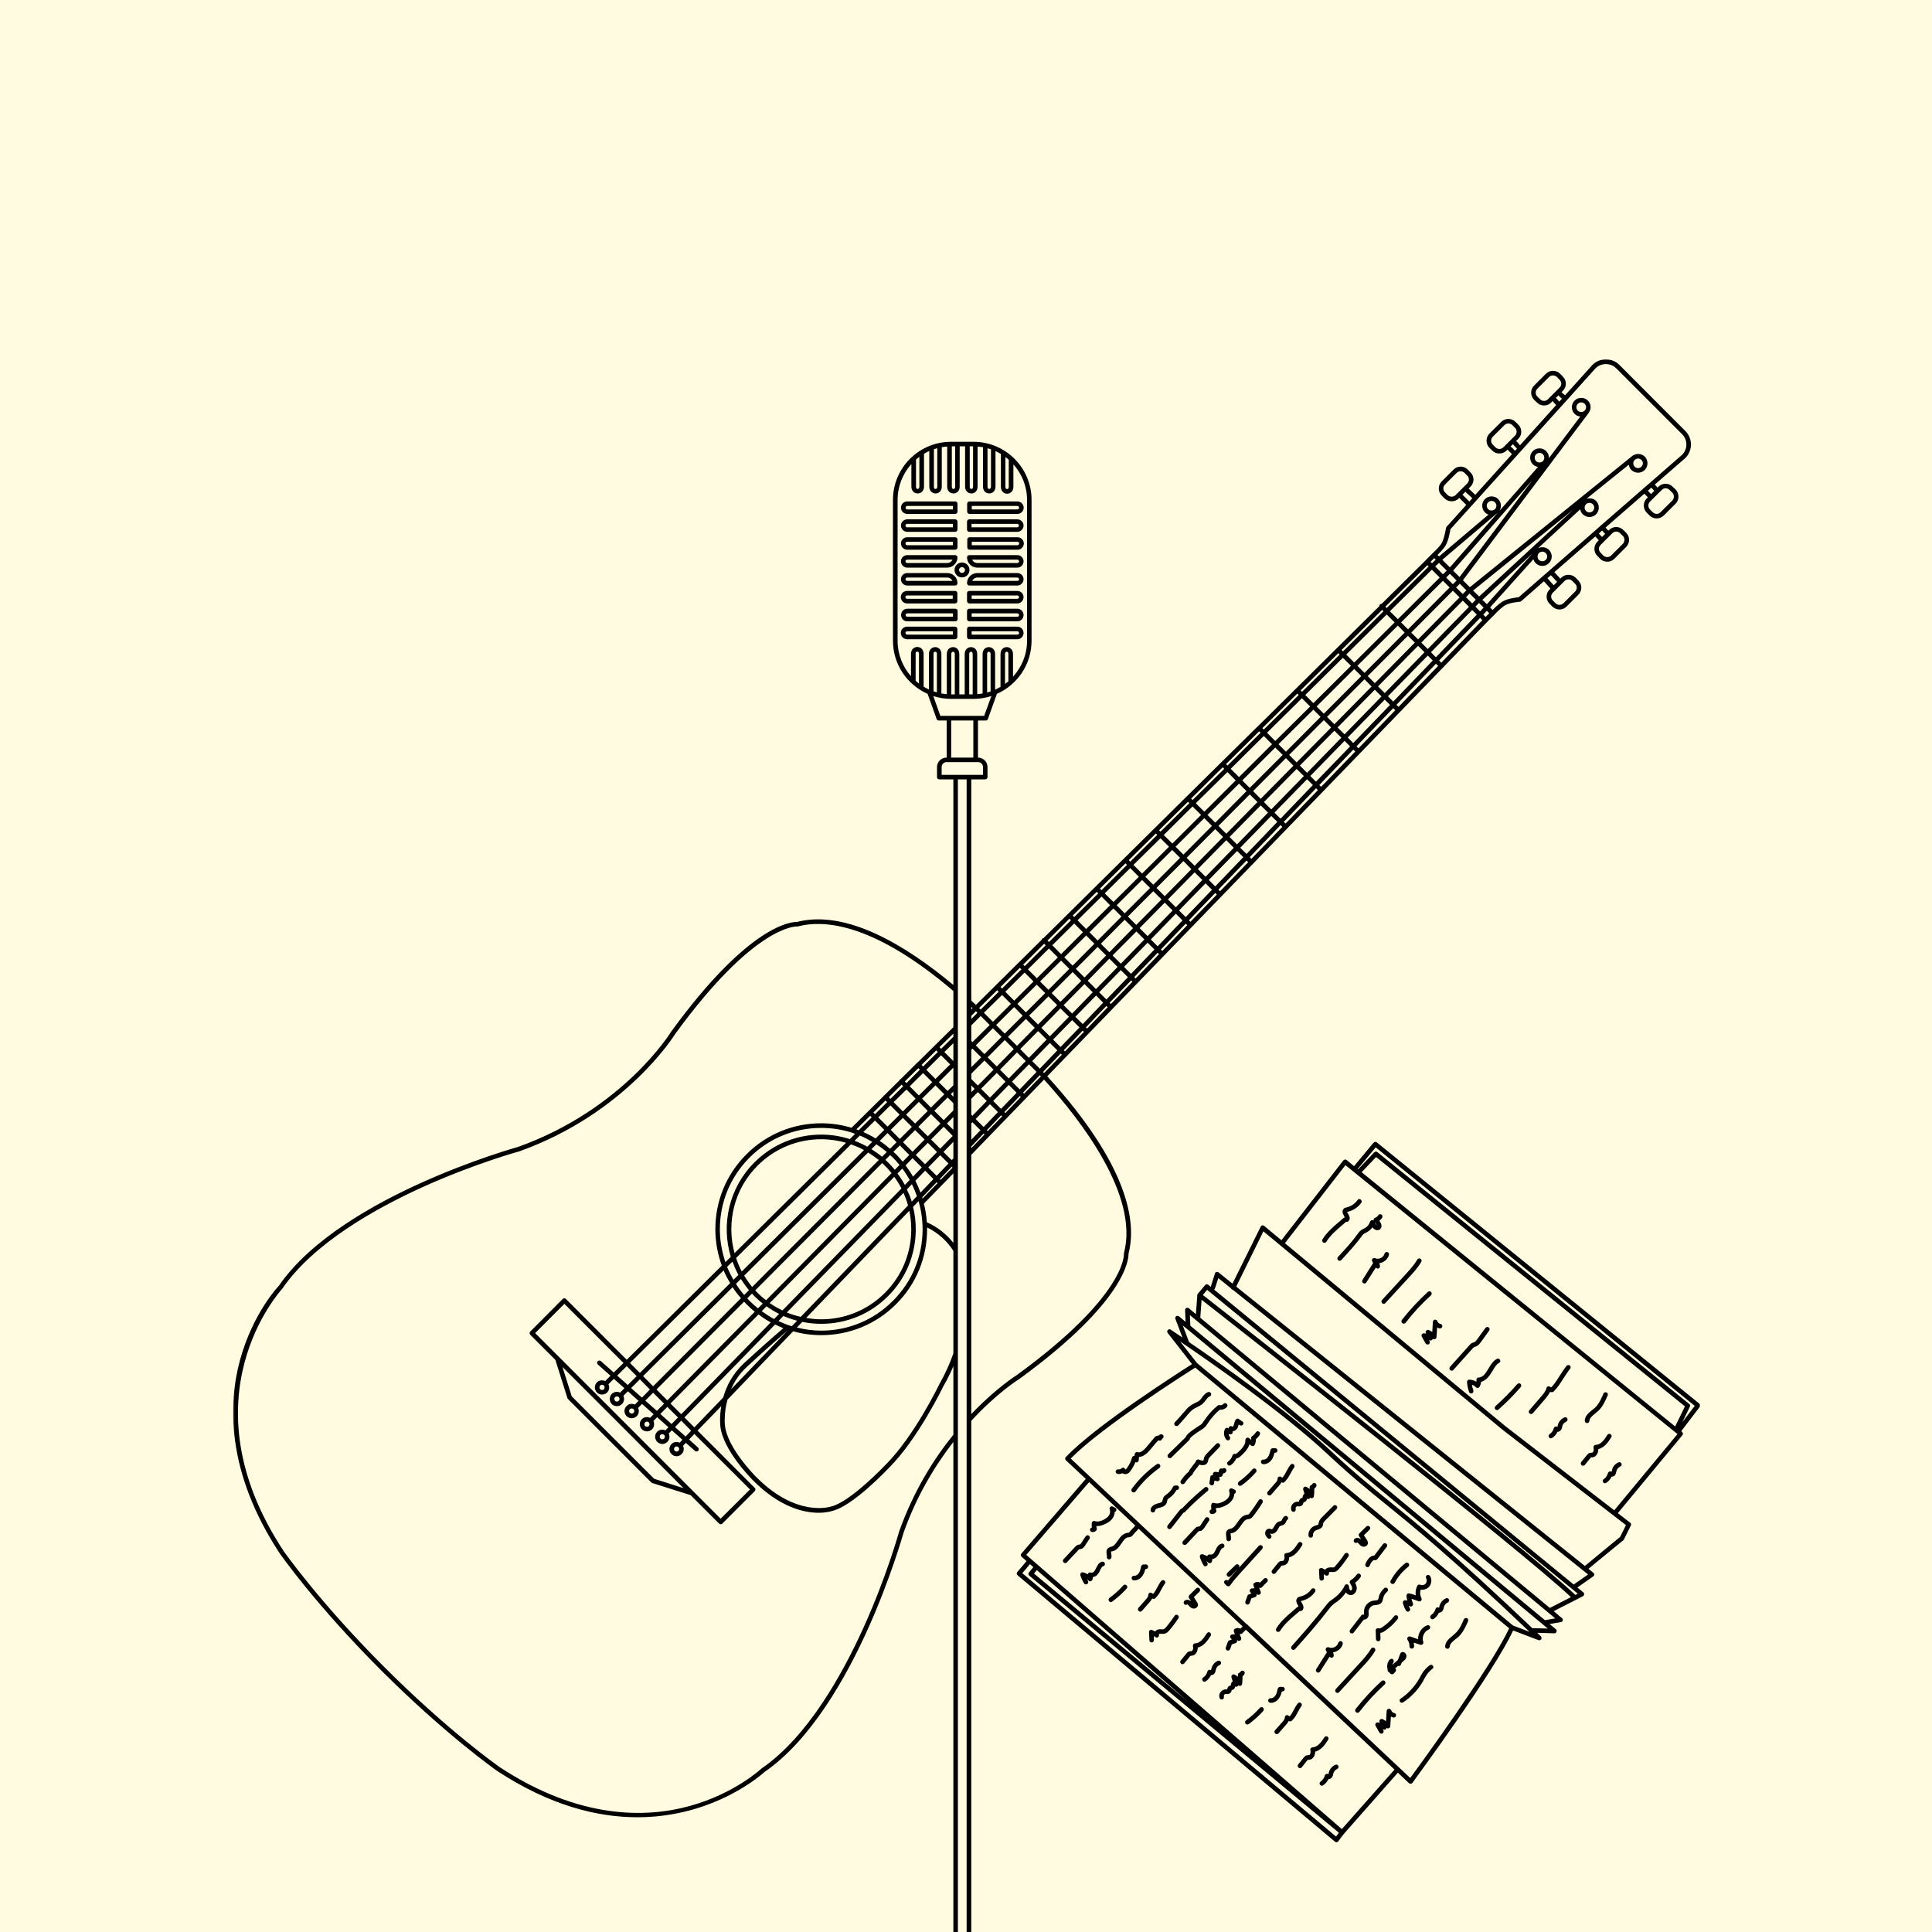 <svg xmlns="http://www.w3.org/2000/svg" width="1500px" height="1500px" viewBox="0 0 1500 1500"><defs><mask id="Mask-1" fill="#fff"><g><path d="M.2 0h1139v1248h-1139Z"/></g></mask></defs><style>
@keyframes a0_o { 0% { opacity: 0; } 7.5% { opacity: 1; } 15% { opacity: 0; } 22.5% { opacity: 1; } 100% { opacity: 1; } }
</style><title>Artboard Copy 27</title><rect fill="#fffbe1" width="1500" height="1500" fill-rule="evenodd"/><path fill="#e0d370" d="M1267.4-89.3l1.9 604.7l-580.6-168.7l1.9 604.6l-580.7-168.7l1.9 604.7l-152.1-44.2v158.9l305.3 88.7l-1.9-604.7l580.7 168.7l-1.9-604.6l580.6 168.7l-1.9-604.7l91.4 25.5v-157.6Z" fill-rule="evenodd" opacity="0" transform="translate(735.9,750.7) rotate(90) scale(-1,1) translate(-735.9,-750.7)" style="animation: 4s linear infinite both a0_o;"/><g fill="none" fill-rule="evenodd" transform="translate(180.8,279)"><path d="M1049.6 824c.2-3.8 3.2-6.2 5.8-8.3c.7-0.6 1.4-1.1 2.1-1.7c3.1-2.9 5-7.2 6.6-11c.4-0.9 1.5-1.3 2.4-0.9c.9 .4 1.3 1.4 .9 2.3c-1.8 4.1-3.8 8.8-7.5 12.2c-0.7 .6-1.5 1.2-2.3 1.9c-2.2 1.8-4.3 3.5-4.4 5.7c-0.1 .9-0.9 1.7-1.8 1.7c0 0-0.1 0-0.1 0c-1-0.1-1.7-0.9-1.7-1.9Zm-13.5-1.6c.4 .9 0 2-0.9 2.4c-1.5 .6-2.6 1.9-3 3.4l-0.1 .6c-0.2 .8-0.4 1.8-1.2 2.7c-0.6 .7-1.6 1.2-2.5 1.2c-0.9 1.9-2.3 3.6-4.1 4.7c-0.3 .2-0.6 .3-1 .3c-0.6 0-1.1-0.2-1.5-0.8c-0.5-0.8-0.3-1.9 .5-2.4c1.6-1.1 2.8-2.8 3.3-4.7c.2-0.7 .9-1.3 1.7-1.3c.4 0 .8 .1 1.1 .4c0-0.3 .1-0.6 .2-0.9l.1-0.7c.7-2.5 2.6-4.8 5.1-5.8c.9-0.4 1.9 0 2.3 .9Zm34.3 41.3c.1-0.2 .1-0.5 .2-0.8l.2-0.7c.6-2.6 2.5-4.8 5-5.8c.9-0.4 1.9 0 2.3 .9c.4 .9 0 2-0.9 2.3c-1.5 .7-2.6 2-3 3.5l-0.1 .5c-0.2 .9-0.4 1.9-1.1 2.8c-0.7 .7-1.6 1.1-2.6 1.1c-0.9 2-2.3 3.6-4.1 4.8c-0.3 .2-0.6 .3-1 .3c-0.5 0-1.1-0.3-1.4-0.8c-0.6-0.8-0.4-1.9 .5-2.4c1.6-1.1 2.7-2.8 3.2-4.7c.2-0.7 .9-1.3 1.7-1.3c.4 0 .8 .1 1.1 .3Zm-23.2-5.1c-0.8-0.6-0.9-1.8-0.3-2.5l4.4-5.4c.4-0.5 1-1.3 2-1.6c.6-0.2 1.2-0.2 1.5-0.2c.6 0 .9-0.1 1.2-0.5c.6-0.8 .7-2.2 .4-3.3c-0.1-0.5 0-1.1 .3-1.5c.3-0.5 .8-0.8 1.4-0.8c3.8 0 6.7-3.9 9.1-7.8c.5-0.8 1.6-1 2.4-0.5c.9 .5 1.1 1.6 .6 2.4c-2.5 4.1-5.7 8.2-10.1 9.2c.1 1.6-0.4 3.1-1.2 4.3c-0.8 1.2-2.1 2-3.5 2.1c-0.2 0-0.4 0-0.6 0c-0.1 0-0.2 0-0.4 0c0 0-0.2 .3-0.3 .4l-4.4 5.4c-0.4 .5-0.9 .7-1.4 .7c-0.4 0-0.8-0.1-1.1-0.4Zm-40.5-40.2c-0.7-0.6-0.8-1.7-0.1-2.5l9.2-10.7c1.4-1.6 3.7-4.3 4-6.4c.2-0.7 .6-1.2 1.2-1.4c.6-0.2 1.3-0.1 1.8 .4c.2 .2 .5 .3 .7 .4l1.4-1.5c1.7-2 3.6-4.9 5.4-7.8c1.8-2.7 3.5-5.4 5.2-7.5c.6-0.7 1.8-0.8 2.5-0.2c.8 .7 .9 1.8 .2 2.5c-1.5 1.9-3.2 4.5-4.9 7.1c-1.9 3-3.8 6-5.7 8.2l-2.1 2.3c-0.3 .4-0.8 .6-1.4 .6c-0.5 0-1-0.1-1.5-0.2c-0.9 2-2.5 4-4.1 5.9l-9.2 10.6c-0.4 .4-0.9 .7-1.4 .7c-0.4 0-0.8-0.2-1.2-0.5Zm-31.7-35.1c1.7-2.8 3.5-5.8 6.4-7.3c.9-0.4 2-0.1 2.4 .8c.5 .9 .1 2-0.8 2.4c-2 1-3.4 3.4-4.9 6c-1.4 2.2-2.7 4.4-4.6 6.2c-1.4 1.2-3 2.1-4.4 2.5c-0.1 1.2-0.5 2.5-1.1 3.7c-0.3 .5-0.8 .9-1.4 1c-0.6 0-1.2-0.2-1.6-0.6c-0.8-0.9-1.8-1.6-3-1.9c.2 1.5 .6 3 1.1 4.4c.3 1-0.2 2-1.1 2.3c-0.2 .1-0.4 .1-0.6 .1c-0.7 0-1.4-0.4-1.6-1.2c-0.9-2.3-1.4-4.9-1.6-7.6c-0.1-0.5 .1-1 .5-1.4c.3-0.4 .8-0.6 1.3-0.5c2.1 0 3.9 .6 5.5 1.6c0-0.4 0-0.8 0-1.1c-0.1-0.6 0-1.1 .4-1.5c.3-0.5 .8-0.7 1.4-0.7c.8 .1 2.4-0.5 3.8-1.7c1.5-1.5 2.7-3.5 3.9-5.5Zm5.3 29.4c5.9-5.3 11.6-11 16.9-17.1c.6-0.7 1.7-0.8 2.5-0.2c.7 .7 .8 1.8 .2 2.5c-5.4 6.3-11.2 12.1-17.2 17.4c-0.4 .3-0.8 .5-1.2 .5c-0.5 0-1-0.2-1.3-0.6c-0.7-0.7-0.6-1.9 .1-2.5Zm-35.2-28c-0.7-0.6-0.8-1.7-0.1-2.5l14.7-16.4c.6-0.7 1.3-1.5 2.3-2c.5-0.3 1-0.5 1.4-0.6c.2 0 .4-0.1 .6-0.2c.8-0.4 1.6-1.5 2.2-2.3l6.3-8.7c.6-0.8 1.7-1 2.5-0.4c.8 .6 1 1.7 .4 2.5l-6.3 8.7c-1 1.4-2.1 2.7-3.5 3.4c-0.4 .2-0.8 .3-1.2 .4c-0.3 .1-0.5 .2-0.7 .3c-0.4 .2-0.9 .8-1.4 1.3l-14.7 16.4c-0.3 .4-0.8 .6-1.3 .6c-0.4 0-0.8-0.1-1.2-0.5Zm-16.4-31c.9 .4 1.7 1 2.5 1.5l.5-8c.1-0.8 .7-1.5 1.5-1.6c.9-0.1 1.7 .4 2 1.2c.3 1 1.3 1.9 2.4 2.1c.9 .1 1.6 1.1 1.4 2c-0.2 1-1.1 1.6-2.1 1.5c-0.7-0.2-1.3-0.4-1.9-0.7l-0.5 7.4c0 .7-0.5 1.3-1.1 1.6c-0.6 .2-1.3 .1-1.8-0.3c-0.1 .4-0.3 .9-0.8 1.1c-0.6 .4-1.4 .4-2-0.1c-0.1 0-0.2-0.1-0.2-0.1l.5 .9c.5 .9 .2 2-0.6 2.5c-0.3 .1-0.6 .2-0.9 .2c-0.6 0-1.2-0.3-1.6-0.9l-2.9-5.2c-0.3-0.6-0.3-1.3 0-1.8c.4-0.6 1-0.9 1.7-0.8c.6 0 1.1 .1 1.7 .2c0 0-0.1-0.1-0.1-0.2c-0.5-0.6-0.4-1.5 .1-2.1c.6-0.6 1.5-0.8 2.2-0.4Zm-0.9-29.7c.7-0.6 1.9-0.6 2.5 .1c.7 .8 .6 1.9-0.1 2.6c-7.2 6.5-13.8 13.6-19.7 21.3c-0.4 .5-0.9 .7-1.4 .7c-0.4 0-0.8-0.1-1.1-0.4c-0.8-0.6-1-1.7-0.4-2.5c6.1-7.8 12.9-15.1 20.2-21.8Zm-35.6 6.3l17.3-18.8c3.6-3.9 7.4-8 10.1-12.6c.5-0.9 1.6-1.1 2.4-0.6c.9 .4 1.2 1.5 .7 2.4c-2.9 4.9-6.8 9.1-10.6 13.2l-17.3 18.8c-0.3 .4-0.8 .6-1.3 .6c-0.4 0-0.8-0.2-1.2-0.5c-0.7-0.7-0.7-1.8-0.1-2.5Zm-0.9-32.6c1.4-0.7 2.5-1.9 2.8-3.3c.3-1 1.2-1.5 2.2-1.3c.9 .2 1.5 1.2 1.3 2.1c-0.6 2.4-2.3 4.5-4.8 5.7c-0.9 .5-1.9 .7-2.8 .9c.4 .7 .6 1.5 .6 2.3c.1 .8-0.5 1.5-1.2 1.8c-0.8 .2-1.6-0.1-2-0.8l-7.4 11.6c-0.3 .5-0.9 .8-1.5 .8c-0.3 0-0.6-0.1-0.9-0.3c-0.8-0.5-1.1-1.6-0.6-2.4l8.3-13.2l-0.7-1.2c-0.4-0.7-0.3-1.5 .2-2.1c.6-0.6 1.4-0.7 2.1-0.4c1.3 .6 2.9 .5 4.4-0.2Zm-3.2-25.4c-0.6-0.4-1.2-1.3-1.7-2.5c.7 .8 1.3 1.7 1.7 2.5Zm-14.8 6.7c-4.6 6.4-10 12.2-15.3 17.9c-0.7 .7-0.6 1.8 .1 2.5c.3 .3 .8 .5 1.2 .5c.5 0 .9-0.2 1.3-0.6c5.3-5.8 10.8-11.7 15.7-18.3c.5-0.8 1.1-1.6 1.7-2c.5-0.4 1-0.6 1.5-0.8c.3-0.2 .6-0.4 .9-0.5c1.8-1 3.2-2.2 4.3-3.8c.7 .9 1.5 1.6 2.4 1.9c1.3 .6 2.6 .4 3.6-0.4c.9-0.8 1.3-2.1 1-3.5c-0.3-1.1-0.8-2.1-1.6-3.1c.9-0.7 1.6-1.5 2.2-2.4c.5-0.9 .2-2-0.6-2.5c-0.9-0.4-2-0.2-2.5 .7c-0.5 .9-1.3 1.5-2.4 1.9c-0.5 .2-1 .6-1.1 1.2c-0.1 .3-0.1 .6 0 .9c-0.3-0.2-0.6-0.3-1.1-0.3c-0.8 0-1.4 .5-1.7 1.2c-0.7 2.2-2.1 4-4.1 5c-0.3 .2-0.6 .3-0.9 .5c-0.7 .3-1.3 .6-1.9 1.1c-1.2 .8-1.9 1.8-2.7 2.9Zm-10.8-19.6c.8-0.7 1.7-0.9 2.3-1c3.4-0.8 6.4-2.9 8.4-5.7c.5-0.8 1.6-1 2.4-0.4c.9 .6 1.1 1.7 .5 2.5c-2.4 3.5-6.2 6-10.4 7c-0.3 .1-0.6 .1-0.7 .2c.1 .1 .6 .9 .9 1.4c.8 1.4 2.1 3.8 .3 5.7c-0.5 .5-1.3 .7-1.9 .5c0 0-0.1 0-0.1 .1l-2.9 2.5c-4.5 3.8-9.2 7.8-12.3 12.9c-0.3 .5-0.9 .8-1.5 .8c-0.3 0-0.7-0.1-0.9-0.2c-0.9-0.5-1.1-1.6-0.6-2.5c3.4-5.5 8.3-9.7 13-13.7l2.9-2.5c.5-0.4 1-0.7 1.4-0.9c-0.2-0.3-0.4-0.7-0.5-0.9c-0.8-1.5-2.2-3.9-0.3-5.8Zm-11.9 439.2c0-0.3 .1-0.6 .2-0.9l.1-0.7c.7-2.5 2.6-4.8 5.1-5.8c.9-0.4 1.9 0 2.3 .9c.4 .9 0 2-1 2.4c-1.4 .6-2.5 1.9-2.9 3.4l-0.2 .6c-0.1 .8-0.3 1.8-1.1 2.7c-0.6 .7-1.6 1.2-2.6 1.2c-0.8 1.9-2.3 3.6-4 4.7c-0.3 .2-0.6 .3-1 .3c-0.6 0-1.1-0.2-1.5-0.8c-0.5-0.8-0.3-1.9 .5-2.4c1.6-1.1 2.8-2.8 3.3-4.7c.2-0.7 .9-1.3 1.6-1.3c.4 0 .9 .1 1.2 .4Zm-23.5-7.7l4.4-5.4c.4-0.5 1-1.2 2-1.6c.6-0.2 1.1-0.1 1.5-0.2c.5 0 .9-0.1 1.2-0.5c.5-0.8 .7-2.2 .4-3.3c-0.2-0.5-0.1-1.1 .3-1.5c.3-0.5 .8-0.7 1.4-0.8c3.7 0 6.7-3.9 9.1-7.7c.5-0.9 1.6-1.1 2.4-0.6c.9 .5 1.1 1.6 .6 2.4c-2.5 4.1-5.7 8.2-10.1 9.3c0 1.5-0.4 3-1.2 4.2c-0.8 1.2-2.1 2-3.5 2.1c-0.2 0-0.4 0-0.6 0c-0.1 0-0.3 0-0.4 0c0 0-0.2 .3-0.4 .4l-4.3 5.4c-0.4 .5-0.9 .7-1.4 .7c-0.4 0-0.8-0.1-1.1-0.4c-0.8-0.6-0.9-1.7-0.3-2.5Zm-12.3-32.9c1-1.2 2-2.4 1.9-3.5c0-0.7 .4-1.4 1-1.7c.7-0.3 1.5-0.2 2 .3c.2 .2 .5 .3 .7 .5l.5-0.5c.9-1.1 1.9-2.9 2.9-4.7c.9-1.8 1.9-3.6 3-4.9c.7-0.8 1.8-0.9 2.5-0.2c.8 .6 .9 1.7 .2 2.5c-0.8 1-1.7 2.7-2.6 4.3c-1 2-2.1 4-3.4 5.4l-1.3 1.4c-0.4 .5-1.1 .7-1.8 .5c-0.2-0.1-0.5-0.1-0.7-0.2c-0.6 1.3-1.5 2.4-2.2 3.1l-5.7 6.5c-0.4 .4-0.9 .6-1.3 .6c-0.5 0-0.9-0.2-1.2-0.5c-0.8-0.6-0.8-1.8-0.2-2.5l5.7-6.4Zm-11-16.9c.1-1 1-1.7 2-1.6c1.3 .1 2.8-0.9 3.6-2.1c1-1.4 1.4-3.3 1.8-5.2c.2-0.8 .9-1.4 1.7-1.5h1.9c1.1-0.1 1.8 .7 1.9 1.7c0 1-0.8 1.8-1.7 1.8h-0.6c-0.4 1.9-1 3.6-2.1 5.2c-1.5 2.3-3.9 3.7-6.3 3.7c-0.2 0-0.4 0-0.6-0.1c-1-0.1-1.7-0.9-1.6-1.9Zm-17.2 15.6c3.9-2.8 7.5-6.1 10.7-9.7c.7-0.7 1.8-0.8 2.5-0.2c.8 .7 .8 1.8 .2 2.6c-3.4 3.8-7.2 7.2-11.3 10.2c-0.3 .2-0.7 .3-1 .3c-0.6 0-1.1-0.2-1.5-0.7c-0.5-0.8-0.4-1.9 .4-2.5Zm-20.4-43c-1.5 .6-2.6 1.9-3 3.5l-0.1 .5c-0.2 .8-0.4 1.8-1.1 2.7c-0.7 .8-1.6 1.2-2.6 1.2c-0.9 1.9-2.3 3.6-4.1 4.8c-0.3 .2-0.6 .3-1 .3c-0.5 0-1.1-0.3-1.4-0.8c-0.6-0.8-0.4-1.9 .4-2.5c1.7-1 2.8-2.7 3.3-4.6c.2-0.8 .9-1.3 1.7-1.4c.4 .1 .8 .2 1.1 .4c.1-0.2 .1-0.5 .2-0.8l.2-0.7c.6-2.6 2.5-4.8 5-5.9c.9-0.3 1.9 .1 2.3 1c.4 .9 0 1.9-0.9 2.3Zm19.2 6.9c-0.3 .8-0.9 1.4-1.5 1.9c0 1.9-0.1 3.9-0.3 5.9c-0.1 .8-0.7 1.4-1.6 1.5c-0.5 .1-1-0.1-1.3-0.4c-0.1 .1-0.1 .2-0.2 .3c-0.3 .5-0.9 .8-1.5 .8c-0.3-0.1-0.5-0.1-0.8-0.2c-0.2 .9-0.5 1.8-1.5 2.4c-0.4 .2-0.9 .3-1.2 .3c0 0 0 .1 0 .1c-0.1 .6-0.3 1.5-1.1 2.2c-1 1-2.4 .9-3.1 .8h-0.5c-0.3-0.1-0.8 .2-1.1 .6c-0.3 .4-0.4 .9-0.3 1.3c.3 .9-0.1 1.9-1 2.3c-0.2 0-0.5 .1-0.7 .1c-0.7 0-1.4-0.5-1.6-1.2c-0.6-1.5-0.3-3.2 .7-4.5c1-1.4 2.6-2.2 4.1-2.2c.2 0 .5 0 .7 .1c.1 0 .2 0 .4 0c0-0.1 0-0.1 0-0.2c.1-0.7 .4-2 1.7-2.6c.4-0.2 .7-0.3 1.1-0.3c0-0.1 0-0.3 0-0.4c.2-1.4 .7-2.4 1.5-2.8c-0.4-1-0.7-2.1-1-3.2c-0.2-0.7 .1-1.4 .6-1.8c.5-0.5 1.3-0.6 1.9-0.2c.9 .4 1.8 1 2.5 1.7c0-0.5 0-0.9 0-1.4c-0.1-0.8 .4-1.6 1.2-1.8c.3-0.1 .6-0.3 .7-0.6c.5-0.9 1.5-1.3 2.4-0.8c.9 .4 1.3 1.4 .8 2.3Zm-36.3-20.4c.1 1.5-0.4 3.1-1.2 4.2c-0.8 1.3-2.1 2-3.5 2.1c-0.2 .1-0.4 0-0.6 .1c-0.1 0-0.3 0-0.4 0c0 0-0.2 .3-0.3 .4l-4.4 5.4c-0.4 .4-0.9 .7-1.4 .7c-0.4 0-0.8-0.2-1.1-0.4c-0.8-0.7-0.9-1.8-0.3-2.5l4.4-5.4c.4-0.5 1-1.3 2-1.6c.6-0.2 1.2-0.2 1.5-0.2c.6 0 .9-0.1 1.2-0.6c.6-0.8 .7-2.1 .4-3.2c-0.1-0.5 0-1.1 .3-1.6c.3-0.4 .8-0.7 1.4-0.7c3.8-0.1 6.6-3.8 9.1-7.8c.5-0.8 1.6-1.1 2.4-0.6c.9 .6 1.1 1.7 .6 2.5c-2.5 4-5.7 8.2-10.1 9.2Zm-10.5-33.8c-0.7-0.8-0.5-2 .3-2.6c1.6-1.3 3.8-0.7 5.2 .6c0 0 0 0 0 0c-0.6-0.9-1.2-1.7-1.7-2.6c-0.5-0.7-0.4-1.7 .2-2.3l5.3-5.3c.7-0.7 1.9-0.7 2.6 0c.6 .7 .6 1.8 0 2.5l-4.4 4.3c.8 1.3 1.6 2.6 2.4 3.8c.3 .5 .8 1.3 .8 2.3c-0.1 1-0.7 1.9-1.6 2.4c-0.5 .3-1.1 .4-1.7 .4c-0.7 0-1.3-0.2-1.8-0.5c-0.9-0.5-1.5-1.1-2-1.8c-0.2-0.2-0.4-0.4-0.6-0.6c-0.3-0.3-0.5-0.4-0.6-0.4c-0.8 .6-1.8 .5-2.4-0.2Zm-4.5 11c-2.2 3.4-4.6 6.6-7.2 9.6c-0.8 .9-1.6 1.7-2.8 2.2c-1.2 .4-2.3 .4-3.3 .3c-0.4 0-0.9 0-1.3 0c-0.2 0-0.5 .2-0.6 .3c.3 .7 .2 1.4-0.3 2c-0.6 .7-1.5 .8-2.3 .3c-0.4-0.3-0.9-0.6-1.3-0.9l.1 3.1c0 1-0.7 1.8-1.7 1.9c0 0 0 0-0.1 0c-0.9 0-1.7-0.7-1.7-1.7l-0.3-6.3c-0.1-0.6 .2-1.2 .7-1.5c.6-0.4 1.2-0.4 1.8-0.1c.8 .3 1.5 .7 2.2 1.1c.7-0.9 1.9-1.6 3-1.7c.7-0.1 1.4-0.1 2 0c.7 0 1.3 .1 1.8-0.1c.4-0.2 .9-0.7 1.4-1.2c2.5-2.9 4.8-6 7-9.2c.5-0.9 1.6-1.1 2.4-0.5c.8 .5 1.1 1.6 .5 2.4Zm-22.6-12.2l-5.7 6.5c-0.4 .4-0.9 .6-1.3 .6c-0.5 0-0.9-0.2-1.2-0.5c-0.8-0.6-0.8-1.7-0.2-2.5l5.7-6.4c1-1.2 2-2.4 1.9-3.5c0-0.7 .4-1.4 1-1.7c.7-0.3 1.5-0.2 2 .3c.2 .2 .5 .4 .7 .5l.5-0.5c.9-1 1.9-2.9 2.9-4.7c.9-1.7 1.9-3.6 3-4.9c.7-0.7 1.8-0.8 2.5-0.2c.8 .6 .9 1.8 .2 2.5c-0.8 1-1.7 2.7-2.6 4.3c-1 2-2.1 4-3.4 5.4l-1.3 1.4c-0.4 .5-1.1 .7-1.8 .5c-0.2 0-0.5-0.1-0.7-0.2c-0.6 1.3-1.6 2.4-2.2 3.1Zm-34.5-30.4c.3 .9-0.3 1.9-1.2 2.2c-1 .2-1.6 1.3-2.4 3c-0.7 1.5-1.5 3.2-3 4.3c-0.8 .6-1.8 1-2.7 1.2c0 .7-0.1 1.4-0.4 2c-0.2 .6-0.7 1-1.3 1.2c-0.6 .1-1.2-0.1-1.6-0.5c-0.4-0.4-0.8-0.8-1.3-1.1c.2 .4 .5 .9 .8 1.3c.5 .9 .2 2-0.7 2.5c-0.3 .1-0.6 .2-0.9 .2c-0.6 0-1.2-0.3-1.5-0.9c-1.2-1.9-2.1-4-2.8-6.1c-0.2-0.7 0-1.3 .4-1.8c.5-0.5 1.1-0.7 1.8-0.5c1.2 .3 2.4 .8 3.6 1.5c0-0.3 .1-0.6 .3-0.8c.5-0.5 1.2-0.7 1.9-0.6c.7 .3 1.6 .1 2.2-0.4c.8-0.6 1.4-1.8 2-3c1-2 2-4.3 4.6-5c1-0.2 2 .3 2.2 1.3Zm23 13.2c-0.2 0-0.4 0-0.6 0c-1-0.1-1.7-1-1.6-2c.1-1 1-1.7 2-1.6c1.4 .2 2.8-0.9 3.6-2.1c1-1.4 1.4-3.3 1.8-5.2c.2-0.8 .9-1.4 1.7-1.4l1.8-0.1c1 0 1.9 .7 1.9 1.7c0 1-0.7 1.8-1.6 1.9h-0.6c-0.4 1.8-1 3.5-2.1 5.1c-1.5 2.3-3.9 3.7-6.3 3.7Zm-6.2 3.8c.8 .6 .8 1.7 .2 2.5c-3.4 3.8-7.2 7.2-11.3 10.2c-0.3 .3-0.7 .4-1 .4c-0.6 0-1.1-0.3-1.5-0.8c-0.5-0.8-0.4-1.9 .4-2.5c3.9-2.8 7.5-6.1 10.7-9.7c.7-0.7 1.8-0.8 2.5-0.1Zm-28.3-43.5c.2-0.7 .8-1.2 1.4-1.3c-0.1-1.2-0.2-2.4 0-3.6c0-0.5 .3-1 .8-1.3c.5-0.3 1.1-0.3 1.6-0.1c1.6 .6 3.6 .4 6.2-0.8c2.1-1 3.6-2.1 4.6-3.5c1-1.5 1.3-3.3 .7-4.6c-0.3-0.8-0.1-1.7 .5-2.2c.7-0.5 1.6-0.5 2.2 0c.3 .2 .7 .4 1.1 .5c.9 .2 1.5 1.2 1.3 2.1c-0.1 .7-0.6 1.2-1.2 1.3c-0.1 1.7-0.6 3.5-1.7 5c-1.3 1.9-3.3 3.4-6.1 4.6c-2.4 1.1-4.5 1.6-6.5 1.4c0 .6 .2 1.2 .3 1.8c.2 .5 .1 1.1-0.3 1.6c-0.6 .8-1.7 1.3-2.7 1.3c-0.3 0-0.6 0-0.9-0.1c-0.9-0.2-1.5-1.2-1.3-2.1Zm-6.9 15.3c-0.4 .1-0.8 .1-1.1 .2c-0.4 0-0.7 .3-0.8 .4l-9.2 9.8c-0.3 .4-0.8 .6-1.3 .6c-0.4 0-0.9-0.2-1.2-0.5c-0.7-0.7-0.8-1.8-0.1-2.5l9.2-9.8c.4-0.4 1-1.1 2-1.4c.5-0.2 .9-0.2 1.3-0.2c.5-0.1 .7-0.4 1.1-0.9l3.6-5.5c.6-0.8 1.7-1.1 2.5-0.5c.8 .5 1 1.6 .5 2.4l-3.6 5.5c-0.5 .8-1.4 2-2.9 2.4Zm300.4 56.1c-1.8 4.1-3.9 8.8-7.5 12.2c-0.7 .6-1.5 1.2-2.3 1.8c-2.2 1.8-4.3 3.5-4.4 5.7c-0.1 1-0.9 1.7-1.8 1.7c-0.1 0-0.1 0-0.1 0c-1 0-1.7-0.8-1.7-1.8c.2-3.8 3.2-6.2 5.8-8.3c.7-0.6 1.4-1.2 2-1.8c3.2-2.8 5.1-7.1 6.7-10.9c.4-0.9 1.5-1.3 2.4-1c.9 .4 1.3 1.5 .9 2.4Zm-27.3 34.6c.6 .8 .4 1.9-0.4 2.4c-1.7 1.3-3.2 2.8-4.4 4.6c-0.7 1-1.3 2.2-2 3.3l-0.8 1.6c-3.8 6.6-9.1 12.3-15.5 16.5c-0.3 .2-0.6 .3-0.9 .3c-0.6 0-1.2-0.2-1.5-0.7c-0.6-0.9-0.4-2 .5-2.5c5.8-3.9 10.8-9.3 14.3-15.4l.8-1.5c.7-1.2 1.4-2.5 2.2-3.7c1.4-2 3.2-3.8 5.2-5.3c.8-0.6 1.9-0.4 2.5 .4Zm-28.6 38.8c-0.2 .9-1.2 1.6-2.1 1.4c-0.7-0.2-1.3-0.4-1.9-0.7l-0.5 7.4c0 .7-0.5 1.4-1.2 1.6c-0.5 .2-1.2 .1-1.7-0.3c-0.1 .5-0.3 .9-0.8 1.2c-0.6 .4-1.4 .3-2-0.2c-0.1 0-0.2-0.1-0.2-0.1l.5 1c.5 .8 .2 1.9-0.6 2.4c-0.3 .1-0.6 .2-0.9 .2c-0.6 0-1.2-0.3-1.6-0.9l-2.9-5.2c-0.3-0.5-0.3-1.3 0-1.8c.4-0.6 1-0.9 1.7-0.8c.6 0 1.1 .1 1.7 .3c0-0.1-0.1-0.2-0.1-0.2c-0.5-0.7-0.4-1.6 .1-2.2c.6-0.6 1.4-0.8 2.2-0.4c.9 .5 1.7 1 2.5 1.6l.5-8c.1-0.9 .7-1.6 1.5-1.7c.9-0.1 1.7 .4 2 1.2c.3 1 1.3 1.9 2.4 2.1c.9 .2 1.6 1.1 1.4 2.1Zm37.2-84.5l-0.2 .6c-0.1 .8-0.4 1.8-1.1 2.7c-0.6 .7-1.6 1.2-2.6 1.2c-0.9 1.9-2.3 3.6-4 4.8c-0.3 .2-0.7 .3-1 .3c-0.6 0-1.1-0.3-1.5-0.8c-0.5-0.8-0.3-1.9 .5-2.5c1.6-1.1 2.8-2.8 3.3-4.6c.2-0.8 .8-1.3 1.6-1.4c.5 0 .9 .1 1.2 .4c0-0.2 .1-0.5 .2-0.8l.1-0.7c.7-2.6 2.6-4.8 5.1-5.9c.8-0.4 1.9 .1 2.3 1c.4 .9-0.1 1.9-1 2.3c-1.4 .6-2.6 1.9-2.9 3.4Zm-16.1 27.1c.3 .6 .1 1.4-0.4 1.8c-0.4 .5-1.2 .7-1.8 .5l-5.2-1.7c.2 1 .3 2 .3 3c0 1-0.8 1.7-1.8 1.7c-1 0-1.8-0.8-1.8-1.8c.1-1.7-0.4-3.4-1.4-4.9c-0.5-0.6-0.5-1.4 0-2c.5-0.7 1.3-0.9 2-0.7l6.1 2.1c-0.1-4.6 2.6-9.1 7-10.8c.9-0.4 1.9 .1 2.3 1c.3 .9-0.2 1.9-1.1 2.3c-3.5 1.4-5.5 6-4.2 9.5Zm-19.6 18.7l-2.2 1.9c.1 .1 .1 .1 .1 .1c.8 .7 .8 1.8 .1 2.5l-1.3 1.5c-0.3 .3-0.8 .5-1.3 .5c-0.4 0-0.7-0.1-1.1-0.3c-0.4-0.4-0.9-0.8-1.2-1.3c-0.6-0.2-1-0.7-1.1-1.3c-0.1-0.6-0.2-1.1-0.2-1.6c-0.1-0.4-0.2-0.8-0.2-1.3c-0.1-2.2 .6-4.3 2.1-5.7c.7-0.6 1.7-0.7 2.4-0.1c.7 .6 .8 1.6 .4 2.3c-0.4 .6-0.7 1.3-0.9 2l4.3-3.8l1.9-5c.3-0.6 .8-1 1.4-1.1c.9-0.2 1.8 .1 2.4 .8c.8 .8 1.1 1.9 .9 3c-0.2 1.4-1.3 2.4-2 2.9l-1.6 1.5l-0.6 1.5c-0.4 .9-1.4 1.4-2.3 1Zm-30 35.7c-0.4 .5-0.9 .7-1.4 .7c-0.4 0-0.8-0.1-1.1-0.4c-0.8-0.6-1-1.7-0.4-2.5c6.1-7.8 12.9-15.1 20.2-21.8c.7-0.6 1.9-0.6 2.5 .2c.7 .7 .6 1.8-0.1 2.5c-7.2 6.5-13.8 13.7-19.7 21.3Zm38.8-92c1.7 .4 3.4 .9 5 1.5c-0.4-2.5 0-5.1 1.2-7.4c.4-0.9 1.5-1.2 2.3-0.8c1.3 .6 3.1 .3 4.1-0.8c1-1.1 1.2-2.9 .5-4.2c-0.5-0.8-0.3-1.9 .6-2.4c.8-0.5 1.9-0.2 2.4 .6c1.6 2.6 1.2 6.1-0.8 8.4c-1.7 1.8-4.2 2.5-6.5 2.2c-0.7 2.1-0.5 4.5 .6 6.6c.3 .6 .2 1.4-0.3 2c-0.5 .5-1.3 .7-2 .4c-1.8-0.7-3.6-1.4-5.4-1.9c.3 1.2 .6 2.4 1.1 3.6c.3 .7 .1 1.4-0.5 1.9c-0.5 .5-1.3 .7-2 .3c-0.2-0.1-0.5-0.3-0.8-0.4c.2 .7 .6 1.3 .9 1.9c.5 .8 .3 1.9-0.6 2.4c-0.3 .2-0.6 .3-0.9 .3c-0.6 0-1.2-0.3-1.5-0.9c-1.1-1.8-1.9-3.8-2.4-5.8c-0.1-0.6 .1-1.2 .5-1.6c.4-0.5 .9-0.7 1.5-0.6c.5 .1 .9 .2 1.4 .3c-0.3-1.2-0.5-2.5-0.6-3.7c0-0.6 .2-1.1 .6-1.5c.5-0.4 1-0.5 1.6-0.4Zm-21.1 26.3c3.5-2.3 6.7-5.2 9.3-8.6c.6-0.8 1.7-1 2.5-0.4c.7 .6 .9 1.8 .3 2.5c-2.8 3.7-6.3 6.9-10.2 9.5c-0.5 .4-1.8 1.2-3.3 1.4l.1 4.6c.1 1-0.7 1.8-1.7 1.9c0 0 0 0 0 0c-1 0-1.8-0.8-1.8-1.8l-0.2-6.5c-0.1-0.7 .2-1.2 .8-1.6c.5-0.3 1.1-0.4 1.7-0.1c.3 .1 1 .1 2.5-0.9Zm-16.1 31.6l-17.3 18.8c-0.3 .4-0.8 .6-1.3 .6c-0.4 0-0.8-0.2-1.2-0.5c-0.7-0.6-0.7-1.8-0.1-2.5l17.3-18.8c3.6-3.9 7.4-8 10.1-12.6c.5-0.8 1.6-1.1 2.4-0.6c.9 .5 1.2 1.6 .7 2.4c-2.9 5-6.8 9.2-10.6 13.2Zm22.7-67.8c2.9-5.2 6.8-10 11.5-13.6c.8-0.6 1.9-0.5 2.5 .3c.6 .7 .5 1.9-0.3 2.5c-4.3 3.4-8 7.7-10.6 12.5c-0.3 .6-0.9 .9-1.5 .9c-0.3 0-0.6-0.1-0.9-0.2c-0.9-0.5-1.2-1.6-0.7-2.4Zm-2.4 6.1c.6 .8 .5 1.9-0.3 2.5c-1.5 1.2-2.6 3-3.1 4.9l-0.1 .5c-0.2 .9-0.4 2.1-1.2 3.1c-1.3 1.5-3.2 1.7-4.7 1.9c-0.5 0-0.9 .1-1.3 .1c-2.3 .5-4.1 2.8-4.1 5.2c0 .2 .1 .4 .1 .7c.1 .8 .1 1.9-0.3 3c-0.4 1.1-1.5 2-2.7 2.2c-0.2 0-0.5 0-0.7 0l-7.9 10.1c-0.3 .5-0.8 .7-1.4 .7c-0.3 0-0.7-0.1-1.1-0.3c-0.7-0.7-0.9-1.8-0.3-2.5l8.7-11.2c.3-0.4 .9-0.7 1.4-0.7c.4 0 .5 0 .8 .2c0-0.4 0-0.8-0.1-1.2c0-0.3 0-0.6 0-0.9c-0.2-4.1 2.9-8 6.9-8.8c.5-0.1 1.1-0.1 1.6-0.2c1-0.1 2-0.2 2.3-0.6c.3-0.3 .4-0.9 .6-1.5l.1-0.6c.6-2.7 2.2-5.1 4.3-6.9c.8-0.6 1.9-0.5 2.5 .3Zm-42.4 49.6c.4 .7 .6 1.5 .6 2.3c.1 .8-0.5 1.6-1.2 1.8c-0.8 .2-1.6-0.1-2-0.8l-7.4 11.6c-0.3 .5-0.9 .8-1.5 .8c-0.3 0-0.6-0.1-0.9-0.2c-0.8-0.6-1.1-1.7-0.6-2.5l8.3-13.1l-0.7-1.3c-0.4-0.6-0.3-1.5 .2-2.1c.6-0.5 1.4-0.7 2.1-0.4c1.3 .6 2.9 .5 4.4-0.2c1.4-0.7 2.5-1.9 2.8-3.3c.3-0.9 1.2-1.5 2.2-1.3c.9 .2 1.5 1.2 1.3 2.2c-0.6 2.4-2.3 4.4-4.8 5.6c-0.9 .5-1.9 .8-2.8 .9Zm32.1-75.2l6.8-8.9c.6-0.8 1.8-0.9 2.5-0.3c.8 .6 1 1.7 .4 2.4l-7.4 9.7c-0.5 .6-1.2 .8-1.8 .7c-1.7-0.4-3.2 2-4.1 4.3c-0.3 .7-0.9 1.2-1.6 1.2c-0.2 0-0.5-0.1-0.7-0.2c-0.9-0.3-1.3-1.4-1-2.3c1.7-4.2 4.2-6.6 6.9-6.6Zm-35.7 42.2c-8.2 10.7-17.1 20.8-25.8 30.5c-0.3 .4-0.8 .6-1.3 .6c-0.4 0-0.8-0.2-1.2-0.5c-0.7-0.6-0.8-1.7-0.1-2.5c8.6-9.7 17.4-19.7 25.4-30c1.3-1.7 2.5-3.3 3.9-4.6c.9-0.7 1.8-1.4 2.7-2c.4-0.3 .8-0.6 1.2-0.9c3.4-2.5 6.1-5.7 7.9-9.4c.3-0.8 1.1-1.2 1.9-1c.8 .1 1.4 .8 1.4 1.6c.2 1.8 .7 3 1.3 3.1c.1 .1 .3 0 .5-0.1c.4-0.4 .7-0.9 .7-1.5c0-1.2-0.7-2.5-1.6-3.9c-0.3-0.4-0.4-0.9-0.2-1.4c.1-0.5 .4-0.9 .8-1.1c1.8-1.1 3.4-2.6 4.6-4.3c.5-0.8 1.6-1.1 2.4-0.5c.9 .6 1.1 1.7 .5 2.5c-1.1 1.7-2.6 3.2-4.2 4.4c.7 1.2 1.3 2.8 1.3 4.4c-0.1 1.6-0.9 3.2-2.1 4.2c-1 .8-2.3 1.1-3.5 .8c-0.9-0.2-2-0.7-2.8-2c-1.8 2.7-4.1 5.1-6.7 7.1c-0.5 .3-0.9 .6-1.4 .9c-0.8 .6-1.6 1.1-2.3 1.8c-1.2 1.1-2.3 2.4-3.3 3.8Zm20.1-52.6c-0.7-0.7-0.4-1.9 .3-2.5c1.6-1.4 3.9-0.7 5.2 .6c0 0 0 0 0 0c-0.6-0.9-1.1-1.8-1.7-2.7c-0.5-0.7-0.4-1.6 .2-2.2l5.4-5.3c.7-0.7 1.8-0.7 2.5 0c.7 .7 .7 1.8 0 2.5l-4.4 4.3c.9 1.3 1.7 2.5 2.5 3.8c.2 .4 .7 1.3 .7 2.3c-0.1 1-0.6 1.8-1.6 2.3c-0.5 .3-1.1 .5-1.7 .5c-0.7 0-1.3-0.2-1.8-0.5c-0.9-0.5-1.5-1.2-2-1.8c-0.2-0.2-0.4-0.5-0.6-0.7c-0.2-0.2-0.5-0.3-0.6-0.3c-0.8 .6-1.8 .5-2.4-0.3Zm-14.4 18.3c2.5-2.9 4.9-5.9 7-9.2c.5-0.8 1.6-1 2.4-0.5c.9 .6 1.1 1.7 .5 2.5c-2.2 3.3-4.6 6.6-7.2 9.6c-0.8 .8-1.6 1.7-2.8 2.2c-1.2 .4-2.3 .4-3.3 .3c-0.4 0-0.9-0.1-1.3 0c-0.2 0-0.4 .2-0.6 .3c.3 .6 .2 1.4-0.3 2c-0.6 .6-1.5 .7-2.3 .3c-0.4-0.3-0.9-0.6-1.3-0.9l.1 3.1c.1 1-0.7 1.8-1.7 1.9c0 0 0 0-0.1 0c-0.9 0-1.7-0.8-1.7-1.7l-0.3-6.3c-0.1-0.6 .2-1.2 .8-1.6c.5-0.3 1.2-0.3 1.7-0.1c.8 .4 1.5 .8 2.2 1.2c.8-0.9 1.9-1.6 3-1.7c.7-0.1 1.4-0.1 2.1-0.1c.7 .1 1.3 .1 1.7 0c.4-0.2 .9-0.7 1.4-1.3Zm-30.8 37.7c-4.5 3.8-9.2 7.8-12.3 12.9c-0.3 .5-0.9 .8-1.5 .8c-0.3 0-0.7 0-0.9-0.2c-0.9-0.5-1.1-1.6-0.6-2.5c3.4-5.5 8.3-9.7 13-13.7l2.9-2.5c.5-0.4 1-0.7 1.4-0.9c-0.2-0.3-0.4-0.6-0.5-0.9c-0.9-1.5-2.2-3.9-0.3-5.8c.8-0.7 1.7-0.9 2.3-1c3.4-0.8 6.4-2.8 8.4-5.6c.5-0.8 1.6-1 2.4-0.5c.9 .6 1.1 1.7 .5 2.5c-2.4 3.5-6.2 6.1-10.4 7c-0.3 .1-0.6 .2-0.7 .2c.1 .1 .6 .9 .9 1.4c.8 1.5 2.1 3.9 .3 5.8c-0.5 .5-1.3 .6-1.9 .4c0 0-0.1 .1-0.1 .1l-2.9 2.5Zm15.6-69c.8-0.2 1.7-0.5 1.8-0.9c.1-0.1 .1-0.3 .1-0.6c.1-0.3 .1-0.6 .2-0.8c.4-1.9 1.7-3.2 2.6-4.1l8.7-8.8c.7-0.7 1.8-0.7 2.5 0c.7 .7 .7 1.8 0 2.5l-8.6 8.7c-0.9 .9-1.6 1.7-1.8 2.4c0 .2 0 .4 0 .6c-0.1 .4-0.2 1-0.4 1.6c-0.9 1.8-2.7 2.4-4 2.8c-0.4 .1-0.8 .2-1.1 .4c-1.5 .6-2.5 2.3-2.4 3.8c.1 1-0.6 1.9-1.6 1.9c0 .1-0.1 .1-0.1 .1c-0.9 0-1.7-0.7-1.8-1.7c-0.3-3.1 1.6-6.2 4.5-7.4c.4-0.2 .9-0.4 1.4-0.5Zm-27 31.6l-4.4 5.4c-0.3 .4-0.9 .7-1.4 .7c-0.4 0-0.8-0.2-1.1-0.4c-0.7-0.7-0.9-1.8-0.2-2.5l4.3-5.4c.4-0.5 1.1-1.3 2.1-1.6c.5-0.2 1.1-0.2 1.4-0.2c.6 0 .9-0.1 1.2-0.6c.6-0.8 .8-2.1 .4-3.2c-0.1-0.5 0-1.1 .3-1.6c.3-0.4 .9-0.7 1.4-0.7c3.8-0.1 6.7-4 9.1-7.8c.5-0.8 1.6-1.1 2.5-0.5c.8 .5 1.1 1.6 .5 2.4c-2.5 4-5.6 8.2-10 9.2c0 1.6-0.4 3.1-1.2 4.3c-0.9 1.2-2.1 1.9-3.6 2c-0.2 .1-0.4 .1-0.6 .1c-0.1 0-0.2-0.1-0.3 0c-0.1 0-0.3 .3-0.4 .4Zm-11 9.8c.7 .7 .7 1.8 0 2.5l-4.1 4.2c-0.3 .3-0.8 .5-1.4 .5c-0.3 0-0.5-0.1-0.8-0.3l1.3 3.2c.2 .8 0 1.7-0.7 2.1c-0.7 .5-1.6 .4-2.2-0.1c-0.1-0.1-0.2-0.2-0.4-0.3c.1 .2 .1 .4 .2 .6c.1 .8-0.4 1.6-1.3 1.9l-2.9 1l-1.2 3.6c-0.3 .7-1 1.2-1.7 1.2c-0.2 0-0.4-0.1-0.6-0.1c-0.9-0.3-1.4-1.4-1.1-2.3l1.6-4.4c.2-0.6 .6-1 1.1-1.1l2-0.7c-0.2-0.3-0.4-0.6-0.7-0.8c-0.5-0.5-0.7-1.2-0.6-1.8c.2-0.7 .7-1.2 1.4-1.3c.8-0.2 1.5-0.2 2.3-0.1l-0.8-2.1c-0.3-0.8 0-1.6 .6-2.1c.9-0.6 2.1-0.9 3.3-0.7c.4 .1 .8 .2 1.2 .4l3-3c.7-0.7 1.8-0.7 2.5 0Zm23.6-59.8c.3 0 .5 0 .8 .1c.1 0 .2 0 .3 0c0-0.1 0-0.2 0-0.2c.2-0.7 .4-2 1.7-2.6c.4-0.2 .8-0.3 1.1-0.3c0-0.2 0-0.3 0-0.4c.2-1.4 .7-2.4 1.5-2.8c-0.4-1-0.7-2.1-1-3.2c-0.2-0.7 .1-1.4 .6-1.9c.6-0.4 1.3-0.5 1.9-0.2c.9 .5 1.8 1.1 2.5 1.7c0-0.4 0-0.9 0-1.3c-0.1-0.8 .5-1.6 1.3-1.8c.3-0.1 .5-0.3 .7-0.6c.4-0.9 1.5-1.3 2.3-0.9c.9 .5 1.3 1.5 .9 2.4c-0.4 .8-0.9 1.4-1.6 1.9c.1 1.9 0 3.9-0.3 5.9c-0.1 .8-0.7 1.4-1.5 1.5c-0.6 .1-1-0.1-1.4-0.4c0 .1-0.1 .2-0.2 .3c-0.3 .5-0.8 .8-1.5 .7c-0.2 0-0.5 0-0.8-0.1c-0.1 .8-0.5 1.8-1.5 2.3c-0.4 .3-0.8 .3-1.2 .4c0 0 0 0 0 .1c-0.1 .6-0.3 1.5-1 2.2c-1.1 1-2.4 .9-3.2 .8l-0.5-0.1c-0.3 0-0.8 .3-1.1 .7c-0.3 .4-0.4 .9-0.3 1.3c.4 .9-0.1 1.9-1 2.2c-0.2 .1-0.4 .2-0.6 .2c-0.7 0-1.4-0.5-1.7-1.2c-0.5-1.5-0.3-3.2 .7-4.6c1-1.4 2.6-2.1 4.1-2.1Zm-20.7 25.8c.7 .8 .6 1.9-0.1 2.6c-0.3 .3-0.7 .4-1.2 .4c-0.5 0-0.9-0.2-1.3-0.6c-0.6-0.6-1.5-1.7-1.8-3.1c-0.2-1 .1-2.1 .7-2.9c.5-0.7 1.2-1.1 2.1-1.2c.7-0.1 1.4 .2 1.9 .3c.1 .1 .2 .1 .3 .2c.3 0 1-0.5 1.5-1.5l.4-0.6c.6-1.2 1.4-2.7 2.9-3.6c.6-0.3 1.2-0.5 1.7-0.6c.5-0.1 .9-0.2 1.1-0.4c.1-0.1 .3-0.6 .5-0.9c.4-0.9 .9-2.1 2.2-2.7c.8-0.4 1.9 0 2.3 .9c.4 .9 .1 1.9-0.8 2.3c-0.1 .1-0.3 .6-0.5 .9c-0.2 .6-0.6 1.5-1.3 2.1c-0.8 .8-1.8 1-2.5 1.2c-0.4 .1-0.7 .2-1 .4c-0.6 .3-1 1.1-1.4 2l-0.4 .8c-1.3 2.3-3.4 3.5-5.4 3.1c-0.2 0-0.5-0.1-0.7-0.2c.2 .4 .5 .8 .8 1.1Zm-6.7 10.9l-17.7 19.5c-2.5 2.8-5 5.6-7.1 8.7c-0.3 .4-0.7 .7-1.3 .8c0 0-0.1 0-0.2 0c-0.4 0-0.8-0.2-1.2-0.4l-1.5-1.4c-0.7-0.7-0.8-1.8-0.2-2.5c.7-0.8 1.8-0.8 2.6-0.2v.1c1.9-2.7 4.1-5.1 6.3-7.5l1.2-1.4l-5.5 5.5c-0.3 .3-0.8 .5-1.2 .5c-0.5 0-0.9-0.2-1.3-0.6c-0.7-0.7-0.7-1.8 0-2.5l6.4-6.2c.7-0.7 1.8-0.7 2.5 0c.5 .6 .6 1.5 .2 2.1l15.3-16.9c.7-0.7 1.8-0.8 2.6-0.1c.7 .6 .7 1.7 .1 2.5Zm9.9-50.9c1.1-1.2 2.1-2.4 2-3.5c-0.1-0.7 .3-1.4 1-1.7c.6-0.3 1.4-0.2 1.9 .3c.3 .2 .5 .3 .8 .5l.4-0.5c1-1.1 2-2.9 2.9-4.7c1-1.8 2-3.6 3.1-4.9c.6-0.8 1.7-0.9 2.5-0.2c.7 .6 .8 1.7 .2 2.5c-0.9 1-1.8 2.7-2.6 4.3c-1.1 2-2.2 4-3.5 5.4l-1.2 1.4c-0.5 .5-1.2 .7-1.8 .5c-0.3-0.1-0.5-0.1-0.8-0.2c-0.6 1.3-1.5 2.4-2.2 3.1l-5.7 6.5c-0.3 .4-0.8 .6-1.3 .6c-0.4 0-0.8-0.2-1.2-0.5c-0.7-0.6-0.8-1.8-0.1-2.5l5.6-6.4Zm-34.5 38.8c-0.1 .2 .1 1.1 .2 1.7c.1 .9 .2 1.9 .1 3c-0.2 .8-0.9 1.4-1.8 1.4c-0.1 0-0.2 0-0.3 0c-1-0.2-1.6-1.1-1.4-2.1c0-0.4-0.1-1.1-0.2-1.8c-0.2-1.5-0.5-3.9 1.5-5.2c.7-0.4 1.4-0.5 1.9-0.6c2.3-0.5 3.7-2.5 5.2-4.7c1.8-2.6 3.8-5.6 7.3-6.1l.6-0.1c.3-0.1 .6-0.1 .8-0.2c.2-0.1 .6-0.5 .8-0.8c2.5-3.2 4.9-6.7 7.1-10.2c.5-0.8 1.6-1.1 2.4-0.6c.9 .5 1.1 1.6 .6 2.5c-2.2 3.6-4.7 7.2-7.3 10.5c-0.5 .6-1.1 1.5-2.2 1.9c-0.7 .3-1.3 .4-1.8 .4l-0.4 .1c-2 .3-3.4 2.4-4.9 4.6c-1.8 2.5-3.7 5.4-7.1 6.1l-0.5 .1c-0.2 0-0.5 .1-0.6 .1Zm-6.1 11.4c-0.9 .3-1.5 1.3-2.3 3.1c-0.7 1.5-1.5 3.1-3 4.3c-0.8 .6-1.8 1-2.8 1.2c0 .6-0.1 1.3-0.3 2c-0.2 .6-0.7 1-1.3 1.1c-0.6 .2-1.2 0-1.6-0.5c-0.4-0.4-0.9-0.7-1.3-1.1c.2 .5 .5 .9 .7 1.4c.5 .8 .3 1.9-0.6 2.4c-0.3 .2-0.6 .3-0.9 .3c-0.6 0-1.2-0.3-1.5-0.9c-1.2-2-2.1-4-2.8-6.2c-0.2-0.6 0-1.3 .4-1.8c.4-0.4 1.1-0.6 1.7-0.5c1.3 .4 2.5 .9 3.6 1.5c.1-0.3 .2-0.5 .4-0.7c.5-0.6 1.2-0.8 1.8-0.6c.8 .2 1.7 0 2.3-0.5c.8-0.6 1.4-1.7 2-3c.9-2 2-4.2 4.6-4.9c1-0.3 1.9 .3 2.2 1.2c.3 1-0.3 2-1.3 2.2Zm29.7-67.1c.1-1 .9-1.7 1.9-1.6c1.4 .2 2.9-0.9 3.6-2.1c1-1.4 1.4-3.3 1.9-5.2c.1-0.8 .8-1.4 1.6-1.5h2c1-0.1 1.8 .7 1.8 1.7c0 1-0.7 1.8-1.7 1.8l-0.6 .1c-0.4 1.8-1 3.5-2 5.1c-1.6 2.3-4 3.7-6.3 3.7c-0.2 0-0.5 0-0.6-0.1c-1-0.1-1.7-0.9-1.6-1.9Zm-16.2 18.8c-0.5 0-1.1-0.2-1.4-0.7c-0.6-0.8-0.4-1.9 .4-2.5c3.9-2.8 7.5-6.1 10.7-9.7c.6-0.7 1.7-0.8 2.5-0.2c.7 .7 .8 1.8 .1 2.6c-3.3 3.8-7.1 7.2-11.2 10.2c-0.4 .2-0.7 .3-1.1 .3Zm-18.8 17.2c0 .6 .1 1.2 .3 1.7c.2 .6 .1 1.2-0.3 1.6c-0.6 .9-1.7 1.4-2.8 1.4c-0.2 0-0.5-0.1-0.8-0.1c-0.9-0.3-1.5-1.2-1.3-2.2c.2-0.7 .8-1.2 1.4-1.3c-0.2-1.2-0.2-2.4-0.1-3.5c.1-0.6 .4-1.1 .9-1.4c.5-0.2 1.1-0.3 1.6-0.1c1.5 .7 3.6 .4 6.1-0.7c2.2-1 3.7-2.2 4.7-3.5c1-1.5 1.3-3.3 .7-4.7c-0.3-0.7-0.1-1.6 .5-2.1c.7-0.5 1.6-0.5 2.2 0c.3 .2 .7 .4 1.1 .5c.9 .2 1.5 1.1 1.3 2.1c-0.1 .6-0.6 1.1-1.2 1.3c-0.1 1.7-0.6 3.4-1.7 4.9c-1.3 1.9-3.3 3.4-6.1 4.7c-2.4 1.1-4.6 1.6-6.5 1.4Zm-11.8 17.8c-0.4 .1-0.8 .1-1.1 .1c-0.4 .1-0.7 .3-0.8 .5l-9.2 9.8c-0.4 .4-0.8 .5-1.3 .5c-0.4 0-0.9-0.1-1.2-0.4c-0.7-0.7-0.8-1.8-0.1-2.6l9.2-9.8c.4-0.4 1-1 2-1.4c.5-0.1 .9-0.1 1.3-0.1c.1-0.1 .2 0 .3-0.1c.1 0 .4-0.3 .8-0.9l3.6-5.5c.6-0.8 1.7-1 2.5-0.5c.8 .6 1 1.7 .5 2.5l-3.7 5.5c-0.5 .7-1.3 2-2.8 2.4Zm34.7-70.5c0-0.7 .4-1.4 1-1.7c.6-0.3 1.4-0.3 1.9 .2l1.7 1.3c0-0.4 0-0.7-0.1-1.1c-0.1-0.7 .2-1.4 .8-1.8c1.1-0.7 2.1-1.8 2.9-3c.5-0.8 1.6-1.1 2.4-0.5c.9 .5 1.1 1.6 .6 2.4c-0.8 1.3-1.8 2.5-3 3.4c0 1.6-0.3 3.1-0.9 4.4c-0.3 .5-0.7 .9-1.2 1c-0.5 .1-1.1 0-1.5-0.3l-1.4-1.1c-1.2 4.1-4.8 7.4-6.9 9.3c-0.6 .5-1.9 1.6-3.4 1.8c-0.9 2.1-2.4 3.9-4.3 5.2c-0.3 .2-0.6 .3-1 .3c-0.5 0-1.1-0.2-1.4-0.7c-0.6-0.8-0.4-2 .4-2.5c1.6-1.1 2.8-2.8 3.4-4.7c.1-0.5 .5-0.9 .9-1.1c.5-0.2 1-0.2 1.5 0c0 0 .4 0 1.5-1c3.1-2.8 6.4-6.1 6.1-9.8Zm-27.9 33.1l.7-4.4c0-0.6 .4-1.1 .9-1.4c.4-0.2 .8-0.2 1.3-0.1c-0.3-0.6-0.3-1.2 0-1.7c.4-0.6 1.1-0.9 1.7-0.9l2.5 .3l.4-1.6c.2-0.6 .7-1.1 1.3-1.3c.5-0.1 .9 0 1.3 .2c.6-0.5 1.4-0.7 2.1-0.3c.9 .4 1.2 1.5 .8 2.4c-0.5 .9-1.4 1.5-2.4 1.6c0 0 0 0 0 0l-0.4 1.3c-0.2 .9-1 1.4-1.9 1.4l-0.8-0.1c.2 .4 .3 .8 .4 1.1c.2 .6 .1 1.3-0.3 1.8c-0.5 .4-1.1 .6-1.7 .5c-0.7-0.1-1.4-0.3-2-0.5l-0.3 2.2c-0.2 .9-0.9 1.6-1.8 1.6c-0.1 0-0.2 0-0.2-0.1c-1-0.1-1.7-1-1.6-2Zm-20.9 24.2l-8.7 11.1c-0.4 .5-0.9 .7-1.4 .7c-0.4 0-0.8-0.1-1.1-0.4c-0.8-0.6-0.9-1.7-0.3-2.5l8.7-11.1c.5-0.7 1.3-1.7 2.6-2.2c3.3-3.5 6.8-6.9 10.4-10.1c1.6-1.4 3.1-2.7 4.7-4.1l2.3-1.9c.7-0.6 1.8-0.6 2.5 .2c.6 .7 .5 1.9-0.2 2.5l-2.3 1.9c-1.5 1.3-3.1 2.7-4.6 4c-3.7 3.3-7.2 6.7-10.6 10.3c-0.2 .3-0.6 .5-1 .6c-0.3 0-0.8 .7-1 1Zm34.2-66.8c.6-0.1 1.1 .1 1.6 .5v-0.3c.1-0.7 .6-1.3 1.2-1.5c.7-0.2 1.4 0 1.9 .5c0-0.1 .5-0.4 .7-0.9c.2-0.5 .3-1 .5-1.5c.2-1 .5-2.2 1.3-3.3c.3-0.4 .8-0.6 1.3-0.7c.4 0 1 .1 1.3 .5c.7 .6 1.5 1.1 2.3 1.6c.9 .4 1.2 1.5 .8 2.4c-0.5 .8-1.6 1.2-2.4 .7c-0.4-0.2-0.8-0.4-1.1-0.6c0 .1-0.1 .2-0.1 .2c-0.1 .7-0.3 1.5-0.6 2.1c-0.7 1.5-2.1 2.7-3.6 2.9c-0.1 0-0.2 0-0.2 .1l-0.2 .8c0 .5-0.3 1-0.7 1.3c-0.4 .2-1 .3-1.5 .2c-0.3-0.1-0.6-0.2-0.9-0.3c.1 .7 .3 1.5 .8 2.1c.6 .7 .5 1.8-0.2 2.5c-0.4 .2-0.8 .4-1.1 .4c-0.6 0-1.1-0.3-1.4-0.7c-1.8-2.2-2.2-5.4-1-8c.2-0.5 .7-0.9 1.3-1Zm-12.4 22.1c-0.7 .7-1.5 1.5-1.7 2.4c-0.1 .1-0.1 .3-0.1 .5c-0.1 .5-0.2 1.1-0.5 1.7c-0.4 1-1.2 1.7-2.3 2c-1.4 .5-3 .2-4.2-0.2c-0.5 .9-1.3 1.9-2.4 3.2c-0.8 1.2-2.3 3-2.5 3.6c-0.1 .4-0.3 .9-0.6 1.1c-2.3 1.9-4.2 4.1-5.8 6.5c-0.4 .6-1 .8-1.5 .8c-0.4 0-0.7-0.1-1-0.2c-0.8-0.6-1.1-1.7-0.5-2.5c1.7-2.6 3.7-5 6.1-7c.5-1.2 1.5-2.5 3-4.5c.9-1.1 2.4-3 2.6-3.6c.1-0.5 .5-1 1-1.2c.5-0.2 1-0.3 1.5 0c1.4 .6 2.7 .8 3.2 .6c.3-0.3 .3-0.6 .4-0.8c0-0.3 .1-0.6 .1-0.9c.5-1.8 1.7-3 2.6-4l7-7.2c.7-0.7 1.8-0.7 2.5 0c.7 .7 .7 1.8 0 2.5l-6.9 7.2Zm-33.3 33.4c-0.2 .3-0.3 .7-0.4 1.2c-0.1 .7-0.3 1.4-0.7 2.2c-1.3 2.1-3.7 2.7-5.6 3.2l-0.4 .1c-1.3 .3-2.6 1-2.6 1.7c-0.1 1-0.9 1.8-1.8 1.8h-0.1c-0.9-0.1-1.7-0.9-1.7-1.9c.1-2.3 2.1-4.2 5.3-5.1l.5-0.1c1.4-0.3 2.8-0.7 3.3-1.5c.1-0.3 .2-0.7 .3-1.2c.2-0.7 .4-1.6 .9-2.4c.6-0.8 1.4-1.4 2-1.8c2.3-1.6 4-3.6 5.1-5.9c.2-0.6 .8-1 1.5-1l1.4-0.1c.9-0.1 1.8 .7 1.8 1.6c.1 1-0.6 1.9-1.6 1.9l-0.4 .1c-1.3 2.4-3.2 4.5-5.5 6.1c-0.7 .5-1.1 .8-1.3 1.1Zm.4-32.5c-0.7-0.7-0.7-1.8 0-2.5l13.5-13.2c.9-2.6 5.1-5.4 9.9-8.6c.9-0.6 1.6-1 2.1-1.3c.8-0.7 1.5-1.6 2.1-2.7l.3-0.3c2.9-4.4 6.4-8.4 10.5-11.7c.4-0.4 1-0.5 1.6-0.4c1 .3 2.2-0.1 2.8-0.9c.7-0.7 1.8-0.8 2.5-0.2c.8 .6 .9 1.8 .3 2.5c-1.4 1.6-3.5 2.4-5.6 2.2c-3.5 3-6.6 6.5-9.2 10.4l-0.2 .4c-0.8 1.2-1.7 2.5-3 3.5c-0.5 .4-1.3 .9-2.2 1.5c-2.1 1.3-8.2 5.3-8.6 6.8c-0.1 .4-0.3 .8-0.5 1l-13.8 13.5c-0.3 .4-0.8 .5-1.2 .5c-0.5 0-1-0.1-1.3-0.5Zm-6.8 8.1c-7.2 5.1-13.4 11.2-18.6 18.3c-0.3 .4-0.9 .7-1.4 .7c-0.4 0-0.8-0.1-1.1-0.3c-0.8-0.6-0.9-1.7-0.4-2.5c5.4-7.4 12-13.8 19.4-19.1c.8-0.5 1.9-0.4 2.5 .4c.5 .8 .3 2-0.4 2.5Zm12-33c-0.7-0.6-0.7-1.8 0-2.5c2.3-2.4 4.5-4.9 6.7-7.5l.3-0.3c1.7-2 3.4-4.1 5.7-5.5c.9-0.6 1.9-1.1 2.9-1.6c1.3-0.6 2.6-1.2 3.5-2c.7-0.6 1.3-1.4 1.9-2.3c1.2-1.6 2.6-3.4 4.8-4.2c.9-0.3 2 .2 2.3 1.1c.3 1-0.2 2-1.1 2.3c-1.2 .4-2.1 1.6-3.1 3c-0.7 .9-1.5 1.9-2.4 2.7c-1.3 1.2-2.9 1.9-4.4 2.7c-0.8 .4-1.7 .8-2.5 1.3c-1.9 1.1-3.3 2.9-4.9 4.7l-0.3 .4c-2.2 2.6-4.5 5.2-6.8 7.7c-0.4 .3-0.9 .5-1.3 .5c-0.5 0-0.9-0.1-1.3-0.5Zm-30.7 28.5c-0.9 2.3-2.1 4.5-3.6 6.6c-0.7 1-1.7 2.2-3.2 2.6c-0.3 .1-0.7 .1-1 .1c-0.8 0-1.5-0.2-2.2-0.7c-1.2 .6-2.6 .8-3.9 .5c-0.9-0.2-1.6-1.1-1.4-2.1c.3-1 1.2-1.6 2.2-1.4c.7 .2 1.7-0.1 2.2-0.7c.5-0.5 1.3-0.7 2-0.5c.5 .2 .9 .7 1.1 1.3c.5-0.1 1-0.7 1.3-1.2c1.8-2.4 3.1-5.1 3.9-8c.1-0.6 .6-1 1.1-1.2c.3-0.1 .6-0.1 .8-0.1l.2-1.4c0-0.5 .3-1 .8-1.3c.4-0.3 1-0.4 1.5-0.2c1.8 .5 4.1-0.8 6.9-4.1l6.5-7.8c.9-0.7 1.9-1 2.8-1c.5-0.5 1.1-0.9 1.7-1c1-0.2 2 .4 2.2 1.3c.1 .9-0.3 1.8-1.1 2.1c-0.1 .5-0.4 1.1-1 1.3c-0.6 .4-1.3 .3-1.9-0.1l-1.9 2l-4.6 5.5c-1.2 1.4-4.5 5.3-8.6 5.5l-0.2 2.6c-0.1 .6-0.5 1.2-1.1 1.5c-0.5 .2-1.1 .1-1.5-0.1Zm424.7-31.1l5.8-11.9c.4-0.7 .2-1.6-0.5-2.2l-242.1-195.5c-0.8-0.6-1.8-0.5-2.4 .1l-12.6 13.3l-0.3-0.3l14-16.8l247.7 200.7l-9.6 12.6Zm-52.9 68.5l-84.7-65.5l-171-141.9l47-60.6l257.8 208.8l-49.1 59.2Zm4.6 20.6l-27.4 22.6l-270.7-216.9l21.1-42.9l185.5 153.9l96 74.2l-4.5 9.1Zm-36.1 37l-279.2-229c.3-0.2 .6-0.5 .7-0.9l2.6-8l9.8 7.9c.2 .4 .5 .8 .9 1c.2 .1 .4 .2 .6 .2l275.8 221l-11.2 7.8Zm1.3 8.1c-37.8-36.1-268.9-217-289.2-232.9l3.3-4l287.8 235.9l-1.9 1Zm-291.2-215.2l1-14c26.5 20.8 247.2 193.6 286.8 230.9l-16.4 8.4l-271.4-225.3Zm267.6 234.8l-275.3-228.6l-0.4-8.3l283.7 235.5l-8 1.4Zm-9.1 6.2h-0.1c-0.2 0-0.3 0-0.5 .1c-60.2-57.3-88.7-80.5-111.8-99.2c-14.5-11.8-27-21.9-43.9-37.8c-33-30.9-85.7-68-110.9-85.2l-4.9-12.9l2.8 2.3c.1 .1 .2 .1 .3 .2l280.3 232.8l-11.3-0.3Zm-15.6-2l-245.4-203.8l-13.2-16.8c22.4 15.2 80.3 55.3 115.4 88.3c17 15.9 29.6 26.1 44.2 38c23 18.7 51.5 41.8 111.7 99.1l-12.7-4.8Zm-79.9 118.3l-8.5-8c0 0 0 0 0 0l-117.4-110.5c-0.1-0.2-0.2-0.3-0.4-0.5c-0.1-0.1-0.3-0.3-0.6-0.3l-136.7-128.7c23.9-24.3 87.7-64.9 96.7-70.6l243.7 202.4c-13.5 29.3-68 104.3-76.8 116.2Zm-53.1 39.7l-245-212.9l48.8-56.5l35.8 33.7c-0.6 .9-1 1.3-1.6 1.9c-0.6 .5-1.3 1.2-2.5 2.7c-0.2 .3-0.6 .8-0.8 .9c-0.2 .1-0.5 .1-0.7 .1l-0.6 .1c-3.6 .6-5.6 3.5-7.4 6.1c-1.5 2.2-2.9 4.3-5.2 4.7c-0.5 .1-1.2 .3-1.8 .7c-2.1 1.3-1.8 3.6-1.6 5.1c.1 .7 .3 1.4 .2 1.9c-0.2 1 .4 1.9 1.4 2.1c.1 0 .2 0 .3 0c.9 0 1.6-0.6 1.8-1.5c.2-1 0-2.1-0.1-3c-0.1-0.5-0.3-1.4-0.2-1.6c.1-0.1 .4-0.1 .6-0.1l.5-0.1c3.4-0.7 5.3-3.6 7.1-6.2c1.5-2.2 2.9-4.3 4.9-4.6h.5c.5-0.1 1.1-0.2 1.7-0.4c1-0.5 1.6-1.2 2.2-2c1-1.3 1.7-1.9 2.2-2.4c.5-0.5 1-1 1.7-1.9l80.8 75.9l-1.7 1.7c-0.4-0.2-0.8-0.4-1.2-0.4c-1.2-0.3-2.4 0-3.3 .6c-0.6 .5-0.9 1.4-0.6 2.1l.8 2.1c-0.8-0.1-1.5-0.1-2.3 .1c-0.6 .1-1.2 .6-1.4 1.3c-0.1 .7 .1 1.4 .6 1.8c.3 .2 .6 .5 .7 .8l-2 .7c-0.5 .2-0.9 .6-1.1 1.1l-1.6 4.4c-0.3 1 .2 2 1.1 2.3c.2 .1 .4 .1 .6 .1c.7 0 1.4-0.4 1.7-1.2l1.3-3.6l2.9-1c.8-0.2 1.3-1 1.2-1.9c-0.1-0.2-0.1-0.4-0.1-0.6c.1 .1 .2 .2 .3 .3c.6 .6 1.5 .6 2.2 .2c.7-0.5 1-1.4 .7-2.1l-1.2-3.2c.2 .1 .4 .2 .7 .2c.5 .1 1.1-0.1 1.4-0.5l2.8-2.8l115.4 108.6l-40.9 46.2Zm-236.8-201.1l117.3 102l-119.5-99.3l2.2-2.7Zm232.3 206.9l-243.6-204.5c1.6-1.8 4.3-4.9 5.9-7l2.7 2.3l-3.4 4.1c-0.3 .4-0.5 .9-0.4 1.3c0 .5 .3 .9 .6 1.2l240.4 199.6l-2.2 3Zm19.9-515.8l11.2-11.8l239.8 193.6l-7.6 15.6l-243.4-197.4Zm262.2 179.7l-250.5-202.9c-0.7-0.6-1.8-0.5-2.5 .3l-15.1 18.2l-5.8-4.8c-0.4-0.3-0.9-0.4-1.4-0.3c-0.4 0-0.9 .3-1.1 .6l-48.1 62l-13.4-11.1c-0.4-0.4-1-0.5-1.5-0.4c-0.6 .1-1 .5-1.2 1l-21.9 44.2l-10.8-8.7c-0.5-0.4-1.1-0.5-1.7-0.3c-0.5 .1-1 .6-1.1 1.1l-3.3 10.4l-1.9-1.6c-0.8-0.6-1.9-0.5-2.5 .3l-5.6 6.7c0 0 0 0 0 .1c0 0-0.1 0-0.1 0c-0.2 .2-0.3 .5-0.3 .9c0 0 0 0 0 0l-1.1 14.8l-5.5-4.6c-0.5-0.4-1.3-0.5-1.9-0.2c-0.6 .3-1 .9-1 1.7l.4 9.1l-5.1-4.3c-0.6-0.5-1.5-0.5-2.2-0.1c-0.7 .5-0.9 1.4-0.6 2.1l5.5 14.5c-5.6-3.8-9-6-9.2-6.2c-0.7-0.4-1.6-0.3-2.2 .3c-0.6 .7-0.7 1.6-0.1 2.3l18.9 24.2c-11.3 7.2-75 47.8-98 72.2c-0.3 .3-0.5 .8-0.5 1.2c0 .5 .2 .9 .6 1.3l15.4 14.4l-50 58c-0.7 .8-0.6 1.9 .2 2.5l3.8 3.3c-1.7 2.1-4.9 5.9-7.2 8.5c-0.3 .3-0.4 .8-0.4 1.3c0 .4 .3 .9 .6 1.2l246.5 206.9c.3 .2 .7 .4 1.1 .4c.1 0 .2 0 .2 0c.5-0.1 1-0.3 1.2-0.7l4.4-5.8l41.9-47.5l8.6 8.1c.4 .3 .8 .5 1.2 .5c.1 0 .1 0 .2 0c.5-0.1 1-0.3 1.3-0.7c2.6-3.6 63.3-86 78.2-118.3l19.7 7.5c.2 .1 .4 .1 .6 .1c.6 0 1.2-0.3 1.5-0.8c.5-0.7 .3-1.7-0.3-2.3c-0.9-0.9-1.9-1.8-2.8-2.7l13.3 .4c.8 0 1.4-0.5 1.7-1.2c.3-0.7 0-1.5-0.5-2l-4.9-4l8.8-1.5c.7-0.1 1.3-0.6 1.4-1.3c.2-0.7 0-1.4-0.6-1.8l-6.4-5.4l22.7-11.6c.5-0.3 .9-0.8 .9-1.4c.1-0.6-0.1-1.2-0.6-1.6l-4.6-3.8l12.3-8.6c.5-0.3 .7-0.8 .8-1.4c0-0.5-0.3-1.1-0.7-1.4l-3.8-3.1l27.2-22.3c.2-0.2 .3-0.4 .4-0.6l5.3-10.7c.4-0.7 .2-1.7-0.5-2.2l-9.6-7.4l50.1-60.5c.3-0.3 .5-0.8 .4-1.3c0-0.4-0.2-0.9-0.6-1.2l-0.7-0.6l14.4-18.9c.5-0.8 .4-1.9-0.3-2.5Zm-565.3 8.1v-201.3l56.5-58.4c28.8 31.7 73.7 89.9 62.1 134.5c-0.1 .2-0.1 .4-0.1 .6c.1 .3 2.2 32.2-83.3 94.4c-0.3 .2-16 10-35.2 30.2Zm-10.4 425.5h6.8v-918.3h-6.8v918.3Zm-13-709.1l-1.3-1.3l10.8-10.5v2.4l-9.5 9.4Zm9.5 9.5l-7-7l7-6.9v13.9Zm-4.5 23.2l-6.8-6.8l11.3-11.3v13.7l-4.5 4.4Zm2.5 2.5l2-1.9v3.9l-2-2Zm-5.5 20.2l-7.3-7.3l10.3-10.3l4.5 4.4v5.6l-7.5 7.6Zm2.5 2.6l5-5.1v10l-5-4.9Zm3.7 28.4l-6.4-6.3l7.7-7.9v12.9l-1.3 1.3Zm-19.3 48.3c-0.3-4.9-1.1-9.7-2.3-14.5l22.9-23.5v54c-7.8-10.1-17.5-14.7-20.6-16Zm-154.8 137.7l51-53.1c7 2 14.3 3 21.8 3c22 0 42.6-8.5 58.2-24.1c15.5-15.5 24-36.1 24-58.1c0-0.5 0-1 0-1.4c4.3 2 13.7 7.5 20.4 18.2v79.6c-2.7 7.7-6.3 15.8-11 24.1c-0.2 .4-19.3 40-41.5 62.2c-0.2 .2-27.4 29-42.3 32.5c-0.2 .1-26.8 9.2-58.7-23.3c-0.3-0.3-22-22.2-23.8-39.3c-0.1-0.2-1.1-9.2 1.9-20.3Zm46.8-53.8l-44 45.7c2.6-6 6.5-12.1 12.4-17.5c17.2-15.9 28.1-25.2 31.6-28.2Zm-72.5 75.3l-7.7-7.7l70.4-72.2c2.1 1.1 4.2 2 6.4 2.9c-4.4 3.7-14.9 12.8-30.6 27.2c-9 8.4-13.7 18-16.1 26.6l-22.4 23.2Zm-12.4 18.2c-0.7 .8-2.1 .8-2.8 0c-0.8-0.8-0.8-2 0-2.8c.3-0.4 .9-0.6 1.4-0.6c.5 0 1 .2 1.4 .6c.8 .8 .8 2 0 2.8Zm-11.1-9.5c-0.7 .8-2.1 .8-2.8 0c-0.8-0.8-0.8-2.1 0-2.9c.4-0.3 .9-0.5 1.4-0.5c.5 0 1.1 .2 1.4 .5c.8 .8 .8 2.1 0 2.9Zm-11.9-9.7c-0.7 .7-2.1 .7-2.8 0c-0.8-0.8-0.8-2.1 0-2.9c.4-0.4 .9-0.6 1.4-0.6c.6 0 1.1 .2 1.4 .6c.8 .8 .8 2.1 0 2.9Zm-11.8-10.3c-0.8 .8-2.1 .8-2.9 0c-0.8-0.7-0.8-2 0-2.8c.4-0.4 .9-0.6 1.4-0.6c.6 0 1.1 .2 1.5 .6c0 0 0 0 0 0c.8 .8 .8 2.1 0 2.8Zm-11.5-9.3c-0.8 .8-2.1 .8-2.9 0c-0.7-0.8-0.7-2.1 0-2.9c.4-0.4 1-0.5 1.5-0.5c.5 0 1 .1 1.4 .5c.8 .8 .8 2.1 0 2.9Zm-11.5-9c-0.8 .8-2.1 .8-2.9 0c-0.8-0.8-0.8-2.1 0-2.9c.4-0.4 .9-0.6 1.4-0.6c.6 0 1.1 .2 1.5 .6c.7 .8 .7 2.1 0 2.9Zm25.4-10.2l-6.9 6.9l-8.2-7.3l7.4-7.3l7.7 7.7Zm72.6-72.2l-70.1 69.7l-7.7-7.7l72.7-71.9c1.4 3.4 3.2 6.7 5.1 9.9Zm92.9-111.8c-7.1-2.3-14.5-3.5-22.2-3.5c-19.6 0-38 7.7-51.9 21.6c-19.8 19.8-25.9 48.2-18.3 73.3l-4.2 4.1c-2.7-8.1-4.3-16.7-4.3-25.5c0-21 8.2-40.8 23.1-55.7c14.8-14.8 34.6-23 55.6-23c8 0 15.8 1.2 23.3 3.5c0 0 .1 0 .1 0c1 .4 1.9 .7 2.9 1.1l-4.1 4.1Zm7.8-2.8c3.4 1.4 6.5 3.1 9.6 4.9l-3.8 3.8c-3.2-1.8-6.5-3.3-9.9-4.6l4.1-4.1Zm-0.9-4.1c-0.6-0.2-1.2-0.4-1.8-0.7l10.7-10.5l1.2 1.2l-10.1 10Zm12.6-7.5l7.3 7.2l-6.8 6.7c-3-1.9-6.2-3.5-9.5-5l9-8.9Zm.1-5l-1.3-1.2l9.4-9.4l1.3 1.3l-9.4 9.3Zm11.9-6.8l7.2 7.2l-9.4 9.3l-7.2-7.2l9.4-9.3Zm0-5l-1.2-1.3l9.9-9.8l1.2 1.3l-9.9 9.8Zm12.5-7.3l7.1 7.1l-9.9 9.9l-7.2-7.2l10-9.8Zm0-5l-1.3-1.3l10.5-10.3l1.2 1.2l-10.4 10.4Zm12.9-7.8l7.1 7.1l-10.4 10.3l-7.1-7.1l10.4-10.3Zm0-5.1l-1.2-1.2l11.4-11.3l1.2 1.3l-11.4 11.2Zm2.5 2.6l11.4-11.3l7.1 7.1l-11.4 11.3l-7.1-7.1Zm-3.3 22.4l10.4-10.3l6.9 6.9l-10.4 10.3l-6.9-6.9Zm4.5 29.2l-7.4-7.3l9.8-9.9l7.4 7.3l-9.8 9.9Zm9.6 9.6l-7.1-7.1l9.8-9.9l7 7.1l-9.7 9.9Zm-14 37.8l11.2-11.7l.7 .7l-11.6 11.9c-0.1-0.3-0.2-0.6-0.3-0.9Zm-93.1 96.7c4.8 1 9.7 1.5 14.7 1.5c19.6 0 38.1-7.6 51.9-21.5c13.9-13.8 21.5-32.3 21.5-51.9c0-6-0.7-11.8-2.1-17.4l4.3-4.5c2 7.1 3.1 14.4 3.1 21.9c0 21-8.2 40.8-23.1 55.6c-14.8 14.9-34.6 23.1-55.6 23.1c-6.5 0-12.8-0.9-18.9-2.4l4.2-4.4Zm-14.7-4.6c3.5 1.5 7 2.7 10.7 3.7l-4.2 4.3c-3.5-1.1-7-2.5-10.3-4l3.8-4Zm-16.8-3.7l3.7-3.8c3.1 2.2 6.4 4.2 9.8 5.9l-3.9 4c-3.3-1.8-6.5-3.9-9.6-6.1Zm-62.5 80l-8.3-8.3l68.3-69.2c3 2.3 6.2 4.4 9.5 6.2l-69.5 71.3Zm0 5l7.7 7.8l-4.3 4.5l-8.2-7.3l4.8-5Zm-10.8-10.7l8.3 8.2l-5 5.1l-8.7-7.8l5.4-5.5Zm-11-11l8.5 8.5l-5.6 5.6l-9-8l6.1-6.1Zm-2.5-2.5l-6.2 6.3l-8.4-7.4l6.8-6.8l7.8 7.9Zm70.7-70.9l-68.2 68.4l-7.8-7.9l69.5-69c1.9 2.9 4.1 5.8 6.5 8.5Zm-6.6-28.4c1.3 3.5 2.8 7 4.6 10.3l-3.8 3.8c-1.9-3.2-3.6-6.6-5-10l4.2-4.1Zm1.6-6.6c-6.4-23.4-0.5-49.6 17.9-67.9c13.2-13.2 30.7-20.5 49.4-20.5c6.6 0 13.1 1 19.3 2.7l-86.6 85.7Zm5.6 14.3c-1.8-3.4-3.2-6.9-4.4-10.5l89.2-88.2c3.5 1.2 6.9 2.6 10.1 4.4l-94.9 94.3Zm106.4-86.6l-98.3 98.6c-2.3-2.8-4.4-5.8-6.2-8.8l96.2-95.6c2.8 1.7 5.6 3.7 8.3 5.8Zm6.2-6.2l-3.7 3.7c-2.6-2.2-5.4-4.1-8.2-5.9l3.8-3.8c2.8 1.8 5.5 3.8 8.1 6Zm7.6-7.6l-5.1 5.1c-2.6-2.2-5.2-4.3-8-6.1l6.1-6.1l7 7.1Zm11.9-11.9l-9.4 9.4l-7-7.1l9.4-9.3l7 7Zm2.5-2.6l-7-6.9l9.9-9.9l6.9 7l-9.8 9.8Zm-2 21.9l-7.4-7.4l9.4-9.4l7.4 7.3l-9.4 9.5Zm9.7 9.7l-7.2-7.2l9.4-9.4l7.1 7.1l-9.3 9.5Zm-7.5 12.8l7.6-7.8l6.4 6.5l-10 10.5c-1.2-3.2-2.5-6.2-4-9.2Zm-6.6 6.7l3.9-4c1.5 3 2.8 6.1 3.9 9.3l-4 4.2c-1-3.2-2.3-6.4-3.8-9.5Zm1.9 16.6c1 4.7 1.5 9.5 1.5 14.4c0 18.7-7.3 36.2-20.5 49.4c-13.2 13.2-30.7 20.5-49.4 20.5c-4 0-7.9-0.4-11.7-1.1l80.1-83.2Zm-4.5-13.9c1.4 3.2 2.6 6.5 3.5 9.8l-83.3 86.5c-3.7-0.9-7.3-1.9-10.8-3.4l90.6-92.9Zm-7.2-12.4c2.1 2.8 4 5.9 5.6 9l-92.4 94.7c-3.4-1.6-6.7-3.5-9.9-5.7l96.7-98Zm4.1-9.2l-3.7 3.7c-1.6-2-3.3-3.9-5.2-5.7c-0.6-0.7-1.4-1.3-2.1-2l3.7-3.7c.7 .7 1.5 1.3 2.1 1.9c1.9 1.9 3.6 3.8 5.2 5.8Zm2.5-2.6c-1.6-1.9-3.3-3.8-5.1-5.7c-0.7-0.7-1.5-1.3-2.2-1.9l5-5l7.4 7.4l-5.1 5.2Zm5.4 14.2l-3.8 3.9c-1.6-3.1-3.6-6.1-5.7-8.9l3.8-3.8c2.1 2.8 4 5.8 5.7 8.8Zm-3.2-11.3l5.4-5.6l7.2 7.2l-6.8 7.1c-1.8-3-3.7-5.9-5.8-8.7Zm-114.9 99c-0.6-0.6-1.2-1.3-1.8-2l98.5-98.8c.7 .7 1.4 1.3 2.1 2c1.9 1.8 3.6 3.8 5.2 5.8l-97.4 98.7c-2.3-1.7-4.5-3.6-6.6-5.7Zm-6.2 6.2c-0.7-0.6-1.2-1.3-1.8-2l3.7-3.7c.6 .7 1.1 1.4 1.8 2c2.1 2.1 4.3 4 6.5 5.8l-3.7 3.7c-2.2-1.8-4.4-3.7-6.5-5.8Zm-10.6-13.2l3.8-3.8c1.9 3 4 5.9 6.3 8.7l-3.7 3.7c-2.4-2.7-4.5-5.6-6.4-8.6Zm8.1 15.7c2.1 2.1 4.2 4.1 6.5 5.9l-67.9 68.8l-8.4-8.4l68-68.2c.6 .6 1.1 1.3 1.8 1.9Zm159.4-106.7l.7 .7l-9.3 9.5l-0.6-0.6l9.2-9.6Zm-11.7 7.1l-6.5-6.5l9.3-9.5l6.4 6.4l-9.2 9.6Zm-196.5 242.5l-22.8-7.3l-64-64l-7.2-22.8l44.7 44.7l49.3 49.4Zm-43.9-49.1l-71.3-71.3l22.7-22.7l45.9 45.9l-7.6 7.4l-9.9-8.8c-0.8-0.7-1.9-0.6-2.6 .1c-0.6 .8-0.5 1.9 .2 2.5l9.8 8.7l-4.1 4.1c-2.1-0.9-4.7-0.7-6.4 1c-2.2 2.2-2.2 5.7 0 7.9c1 1.1 2.4 1.6 3.9 1.6c1.5 0 2.9-0.5 4-1.6c1.7-1.7 2-4.3 1-6.4l4.2-4.2l8.2 7.3l-3.4 3.4c-2.1-1-4.6-0.7-6.4 1c-2.1 2.2-2.1 5.7 0 7.9c1.1 1.1 2.5 1.6 4 1.6c1.4 0 2.8-0.5 3.9-1.6c1.7-1.7 2.1-4.3 1.1-6.4l3.5-3.5l8.3 7.4l-2.9 2.9c-2.1-1-4.7-0.7-6.4 1.1c-2.2 2.1-2.2 5.7 0 7.9c1.1 1 2.5 1.6 3.9 1.6c1.5 0 2.9-0.6 4-1.6c1.7-1.8 2-4.4 1-6.4l3.1-3.1l9 8l-2.8 2.8c-2.1-1-4.7-0.7-6.3 1c-2.2 2.2-2.2 5.7 0 7.9c1 1 2.4 1.6 3.9 1.6c1.5 0 2.9-0.6 4-1.6c1.7-1.8 2-4.4 1-6.4l2.9-3l8.8 7.8l-2.4 2.4c-2.1-0.9-4.7-0.6-6.3 1c-2.2 2.2-2.2 5.7 0 7.9c1 1.1 2.4 1.7 3.9 1.7c1.5 0 2.9-0.6 4-1.7c1.7-1.7 2-4.3 1-6.4l2.4-2.5l8.2 7.3l-2.1 2.3c-2.1-1-4.7-0.7-6.3 1c-2.2 2.1-2.2 5.7 0 7.8c1 1.1 2.4 1.7 3.9 1.7c1.5 0 2.9-0.6 3.9-1.7c1.8-1.7 2.1-4.3 1.1-6.4l2.2-2.3l7.1 6.3c.3 .3 .8 .4 1.2 .4c.5 0 .9-0.2 1.3-0.5c.6-0.8 .6-1.9-0.2-2.6l-6.9-6.2l4.1-4.3l43.2 43.1l-22.8 22.7l-21.1-21.1l-51.6-51.7Zm211.3 82.7c-0.1 .4-9.6 34.7-27.5 74.3c-16.5 36.5-43.5 85.2-79.3 109.7c-0.2 .2-21 19.7-56.3 29.3c-32.6 8.9-84.6 10.8-147.2-30.4c-0.3-0.3-39.4-27.5-89.7-77.9c-50.4-50.4-77.6-89.4-77.9-89.8c-78.7-119.5-1.9-202.6-1-203.7c24.4-35.6 73-62.6 109.5-79.1c39.7-17.9 74-27.4 74.5-27.5c83-29.7 120.7-90.6 121-91.1c61.9-85.1 94.2-83.5 94.5-83.5c.2 0 .4 0 .6 0c22.2-5.8 60.7-1.1 120.9 50.1v28.1l-28 27.6c-0.2 .1-0.4 .2-0.6 .4c-0.1 .1-0.3 .3-0.4 .5l-11.9 11.8c-0.2 .1-0.5 .2-0.7 .4c-0.2 .2-0.3 .5-0.4 .7l-11.5 11.4c-0.2 .1-0.3 .2-0.5 .3c-0.1 .1-0.2 .3-0.2 .4l-24.9 24.6c-7.5-2.3-15.4-3.5-23.5-3.5c-22 0-42.6 8.6-58.1 24.1c-15.6 15.6-24.1 36.2-24.1 58.2c0 9.8 1.8 19.3 5 28.2l-73.8 73.1l-47.2-47.2c-0.7-0.7-1.8-0.7-2.5 0l-25.2 25.3c-0.3 .3-0.5 .7-0.5 1.2c0 .5 .2 .9 .5 1.3l19.5 19.5l9.4 29.8c.1 .3 .3 .5 .5 .7l64.6 64.7c.2 .2 .4 .3 .7 .4l29.8 9.4l22.1 22.1c.3 .3 .8 .5 1.2 .5c.5 0 .9-0.2 1.3-0.5l25.2-25.2c.4-0.4 .5-0.8 .5-1.3c0-0.5-0.1-0.9-0.5-1.2l-44.4-44.5l18.4-19c-1.5 8.7-0.8 15.1-0.7 15.7c2 18.4 23.9 40.4 24.8 41.4c21.2 21.6 40.2 25.7 51.5 25.7c6.5 0 10.5-1.4 10.8-1.5c15.7-3.7 42.8-32.3 43.9-33.5c22.5-22.5 41.9-62.7 42-63c3.1-5.3 5.7-10.6 7.9-15.8v53.2c-15.2 18.8-30.9 43.7-42.1 75.1Zm33-593.5c0-2.1 1.7-3.8 3.7-3.8h2h20.7h1.9c2.1 0 3.8 1.7 3.8 3.8v6.1h-10.9h-10.4h-10.8v-6.1Zm7.4-7.3h17.2v-28.8h-17.2v28.8Zm-13.9-47.8c4.3 1.4 9 2.2 13.8 2.2h17.4c4.8 0 9.5-0.8 13.9-2.2l-5.6 15.4h-6.6h-20.7h-6.7l-5.5-15.4Zm-11.1-9.7c-0.9-0.7-1.8-1.4-2.6-2.2v-20.9c0-0.6 .1-1.7 1.3-1.7c1.1 0 1.3 1.1 1.3 1.7v23.1Zm13.9 6.8c-0.9-0.2-1.8-0.5-2.6-0.8v-29c0-0.6 .1-1.7 1.3-1.7c1.1 0 1.3 1.1 1.3 1.7v29.8Zm11.2 1.6v-31.4c0-0.5 .2-1.7 1.4-1.7c1.1 0 1.3 1.2 1.3 1.7v31.4h-2.7Zm16.6 0h-2.7v-31.4c0-0.5 .2-1.7 1.4-1.7c1.1 0 1.3 1.2 1.3 1.7v31.4Zm-58.3-41.6v-109.4c0-10.7 4.1-20.5 10.7-27.8v17.5c0 3.1 2.1 5.3 4.9 5.3c2.8 0 4.9-2.2 4.9-5.3v-25.5c1.3-0.8 2.7-1.5 4.1-2.2v27.7c0 3.1 2.1 5.3 4.9 5.3c2.8 0 4.8-2.2 4.8-5.3v-30.6c1.4-0.3 2.8-0.4 4.2-0.5v31.1c0 3.1 2 5.3 4.9 5.3c2.8 0 4.8-2.2 4.8-5.3v-31.3h4.2v31.3c0 3.1 2 5.3 4.9 5.3c2.8 0 4.8-2.2 4.8-5.3v-31.1c1.4 .1 2.8 .3 4.2 .5v30.6c0 3.1 2 5.3 4.8 5.3c2.9 0 4.9-2.2 4.9-5.3v-27.6c1.4 .7 2.8 1.4 4.2 2.2v25.6c0 3 2 5.3 4.8 5.3c2.9 0 4.9-2.3 4.9-5.3v-17.5c6.5 7.3 10.6 17 10.6 27.6v109.4c0 10.8-4.2 20.5-10.9 27.9v-17.7c0-3-2.1-5.3-4.9-5.3c-2.8 0-4.8 2.3-4.8 5.3v25.6c-1.4 .8-2.8 1.5-4.2 2.2v-27.8c0-3-2-5.3-4.9-5.3c-2.8 0-4.8 2.3-4.8 5.3v30.7c-1.4 .2-2.8 .4-4.2 .5v-31.2c0-3-2-5.3-4.8-5.3c-2.9 0-4.9 2.3-4.9 5.3v31.4h-4.2v-31.4c0-3-2-5.3-4.8-5.3c-2.9 0-4.9 2.3-4.9 5.3v31.2c-1.4-0.1-2.8-0.3-4.2-0.5v-30.7c0-3-2-5.3-4.8-5.3c-2.8 0-4.9 2.3-4.9 5.3v27.6c-1.4-0.7-2.8-1.4-4.1-2.2v-25.5c0-3.1-2.1-5.3-4.9-5.3c-2.8 0-4.9 2.2-4.9 5.3v17.4c-6.5-7.4-10.4-17-10.4-27.5Zm14.3-140.7c.8-0.8 1.7-1.5 2.6-2.1v23.1c0 .7-0.2 1.8-1.3 1.8c-1.2 0-1.3-1.1-1.3-1.8v-21c0 0 0 0 0 0Zm13.9-8c.8-0.3 1.7-0.6 2.6-0.8v29.8c0 .7-0.2 1.8-1.3 1.8c-1.2 0-1.3-1.1-1.3-1.8v-29Zm13.9-2.3h2.6v31.3c0 .7-0.2 1.8-1.3 1.8c-1.2 0-1.3-1.1-1.3-1.8v-31.3Zm13.9 0h2.6v31.3c0 .7-0.2 1.8-1.3 1.8c-1.2 0-1.3-1.1-1.3-1.8v-31.3Zm13.8 1.5c.9 .3 1.8 .5 2.7 .8v29c0 .7-0.2 1.8-1.4 1.8c-1.1 0-1.3-1.1-1.3-1.8v-29.8Zm13.9 6.8c.9 .7 1.8 1.4 2.6 2.2v21c0 .5-0.1 1.7-1.3 1.7c-1.1 0-1.3-1.2-1.3-1.7v-23.2Zm2.4 174.1c-0.9 .7-1.8 1.4-2.7 2.1v-23.3c0-0.6 .2-1.7 1.3-1.7c1.2 0 1.3 1.1 1.3 1.7v21c0 .1 .1 .1 .1 .2Zm-13.9 8c-0.9 .3-1.8 .5-2.7 .7v-29.9c0-0.6 .2-1.7 1.3-1.7c1.2 0 1.4 1.1 1.4 1.7v29.2Zm-14 245.8l-1 1v-2c.3 .3 .7 .6 1 1Zm2.6 2.4l1.2 1.2l-4.8 4.8v-2.4l3.6-3.6Zm16.5-16.3l1.2 1.2l-14 13.8l-1.2-1.2l14-13.8Zm17.6-17.4l1.2 1.2l-15 14.9l-1.2-1.2l15-14.9Zm18.9-18.7l1.2 1.2l-16.3 16.2l-1.2-1.2l16.3-16.2Zm19.6-19.4l1.2 1.2l-17.1 16.9l-1.1-1.2l17-16.9Zm21.2-20.9l1.2 1.2l-18.7 18.4l-1.1-1.2l18.6-18.4Zm22.3-22.1l1.2 1.2l-19.8 19.6l-1.2-1.2l19.8-19.6Zm23.6-23.2l1.1 1.1l-21 20.8l-1.1-1.2l21-20.7Zm24.9-24.6l1.1 1.1l-22.4 22.1l-1.1-1.1l22.4-22.1Zm27-26.8l1.2 1.2l-24.6 24.2l-1.1-1.1l24.5-24.3Zm28.3-27.9l1.1 1.1l-25.7 25.5l-1.1-1.2l25.7-25.4Zm29.6-29.3l1.1 1.1l-27.1 26.8l-1.1-1.1l27.1-26.8Zm31.9-31.4l1 1.1l-29.2 28.9l-1.1-1.1l29.3-28.9Zm34-33.6l1 1.1l-31.4 31.1l-1.1-1.1l31.5-31.1Zm35.1-34.7l1 1l-32.6 32.3l-1-1.1l32.6-32.2Zm5.3-5.5l1.2 1.2l-2.9 2.8l-1.1-1.1l2.8-2.9Zm111.5-114.5c-0.7-0.7-1.1-1.7-1.1-2.7c0-1 .4-1.9 1.1-2.6c.7-0.7 1.7-1.1 2.7-1.1c1 0 1.9 .4 2.6 1.1c1.5 1.5 1.5 3.8 0 5.3c-1.4 1.4-3.9 1.4-5.3 0Zm-32.4 39.2c-1.4-1.5-1.4-3.9 0-5.3c.7-0.7 1.7-1.1 2.7-1.1c1 0 1.9 .4 2.6 1.1c.7 .7 1.1 1.6 1.1 2.6c0 1-0.4 2-1.1 2.7c-1.4 1.4-3.9 1.4-5.3 0Zm75.5 1.7c0-1 .3-1.9 1.1-2.6c.7-0.7 1.6-1.1 2.6-1.1c1 0 1.9 .4 2.6 1.1c1.5 1.4 1.5 3.8 0 5.2c-1.4 1.5-3.8 1.5-5.2 0c-0.8-0.7-1.1-1.6-1.1-2.6Zm-37.8 34.4c0-1 .4-1.9 1.1-2.6c.7-0.8 1.7-1.1 2.6-1.1c1 0 2 .3 2.7 1.1c1.4 1.4 1.4 3.8 0 5.2c-1.4 1.5-3.9 1.5-5.3 0c-0.7-0.7-1.1-1.6-1.1-2.6Zm-35.5 35.3c.7-0.7 1.7-1.1 2.7-1.1c1 0 1.9 .4 2.6 1.1c1.5 1.5 1.5 3.9 0 5.3c-1.4 1.4-3.9 1.4-5.3 0c-1.4-1.4-1.4-3.8 0-5.3Zm-73.3-4.6c2.8-3.5 4.3-11.7 4.6-13.9l51.5-57.1l38.9-43.1l22.3-24.8c4.3-4.3 11.7-4.3 16 0l51.2 51.2c2.1 2.1 3.3 5 3.3 8c0 3-1.2 5.8-3.2 7.9l-63.3 55.1c0 0 0 0 0 0c0 0 0 0 0 0l-5.3 4.7l-39.8 34.7c0 0 0 0 0 0c0 0 0 0 0 0l-18.6 16.2c-2.1 .2-9.3 1-13.3 3.8c-3.1 2.2-5.6 4.7-7 6.1l-1.9-2l33.6-37.4c.4 1.1 .9 2.2 1.8 3c1.4 1.4 3.2 2.2 5.2 2.2c1.9 0 3.8-0.8 5.1-2.2c2.9-2.8 2.9-7.4 0-10.3c-2.2-2.2-5.7-2.6-8.4-1.3l32.7-30.2c.2 1.5 .9 2.8 2 3.9c1.4 1.3 3.2 2.1 5.1 2.1c2 0 3.8-0.8 5.2-2.1c2.8-2.9 2.8-7.5 0-10.4c-1.9-1.9-4.8-2.4-7.4-1.7l32.8-26.4c.2 1.5 .9 2.9 2 4.1c1.4 1.3 3.2 2.1 5.2 2.1c1.9 0 3.8-0.8 5.2-2.1c2.8-2.9 2.8-7.5 0-10.4c-2.7-2.7-7.4-2.7-10.2-0.1c0 0 0 0 0 0l-125.6 101.5l-5.4-5.4l97.5-129.7c0 0 0-0.1 .1-0.2c2.2-2.8 2.1-7-0.6-9.6c-2.7-2.8-7.5-2.8-10.3 0c-1.4 1.4-2.1 3.2-2.1 5.1c0 2 .7 3.8 2.1 5.2c1.2 1.2 2.8 1.9 4.4 2.1l-24.4 32.4c0-0.1 .1-0.3 .1-0.5c0-1.9-0.8-3.8-2.2-5.1c-2.7-2.8-7.5-2.8-10.3 0c-2.8 2.8-2.8 7.4 0 10.3c1.1 1.1 2.5 1.7 4 2l-29.9 34.1c.7-1.2 1.1-2.5 1.1-4c0-1.9-0.7-3.7-2.1-5.1c-2.7-2.8-7.6-2.8-10.3 0c-1.4 1.4-2.1 3.2-2.1 5.1c0 2 .7 3.8 2.1 5.2c.8 .8 1.8 1.4 2.8 1.7l-38.4 32.5l-1.2-1.2c1.4-1.3 3.6-3.5 5.4-6Zm14.4-40.3c-0.1-0.1-0.3-0.3-0.5-0.3l2.4-2.5c.1 .2 .3 .4 .4 .6l4.9 4.5l-2.3 2.6l-4.9-4.9Zm-5.8-0.1c-1.6 1.6-4.4 1.6-6.1 0l-2.1-2.1c-0.8-0.8-1.3-1.9-1.3-3.1c0-1.1 .5-2.2 1.3-3l9.1-9.1c.8-0.8 1.9-1.2 3-1.2c1.1 0 2.2 .4 3 1.2l2.2 2.2c1.7 1.6 1.7 4.3 0 6l-9.1 9.1Zm43.3-37.3c-0.2-0.2-0.4-0.3-0.6-0.4l1.9-1.9c.1 .2 .2 .3 .3 .5l2.8 3l-1.5 1.7l-2.9-2.9Zm-6.2 .2c-1.7 1.7-4.4 1.7-6.1 0l-2.1-2.1c-0.8-0.8-1.3-1.9-1.3-3c0-1.2 .5-2.3 1.3-3.1l9.1-9.1c1.6-1.6 4.3-1.6 6 0l2.2 2.2c.8 .8 1.2 1.9 1.2 3c0 1.1-0.4 2.2-1.2 3l-9.1 9.1Zm41.3-37.9c-0.2-0.2-0.4-0.3-0.6-0.4l2.1-2.1c.1 .2 .2 .4 .4 .6l2.3 2.1l-2.1 2.2l-2.1-2.4Zm-6.7 .6c-1.7 1.7-4.4 1.7-6 0l-2.2-2.1c-1.7-1.7-1.7-4.4 0-6.1l9.1-9.1c.8-0.8 1.9-1.2 3-1.2c1.1 0 2.2 .4 3.1 1.2l2.1 2.2c1.7 1.6 1.7 4.4 0 6l-9.1 9.1Zm82.6 71.1l-2.5 2.5l-2.5-2.6l2.7-2.4l2.3 2.5Zm8.8-2c1.1 0 2.2 .4 3 1.3l2.2 2.1c1.6 1.7 1.6 4.4 0 6.1l-9.2 9.1c-1.6 1.7-4.3 1.7-6 0l-2.2-2.2c-1.6-1.6-1.6-4.3 0-6l9.2-9.1c.8-0.9 1.9-1.3 3-1.3Zm-47 35.4l-2.4 2.4l-2.5-2.7l2.6-2.3l2.3 2.6Zm8.6-1.8c1.2 0 2.2 .5 3 1.3l2.2 2.1c.8 .8 1.2 1.9 1.2 3c0 1.2-0.4 2.3-1.2 3.1l-9.1 9.1c-1.6 1.6-4.4 1.6-6.1 0l-2.1-2.2c-0.8-0.8-1.3-1.9-1.3-3c0-1.1 .5-2.2 1.3-3l9.1-9.1c.8-0.8 1.9-1.3 3-1.3Zm-46.2 38.7c.1 .2 .3 .2 .4 .3l-2.7 2.7l-4.9-5.5l2.7-2.3l4.5 4.8Zm6.1-0.3c.8-0.9 1.9-1.3 3-1.3c1.2 0 2.2 .4 3.1 1.3l2.1 2.1c.8 .8 1.3 1.9 1.3 3c0 1.2-0.5 2.3-1.3 3.1l-9.1 9.1c-1.7 1.6-4.4 1.6-6 0l-2.2-2.2c-1.7-1.7-1.7-4.4 0-6l9.1-9.1Zm-61.3 27.9l-1.8-1.8l2.8-3l1.9 1.9l-2.9 2.9Zm-34.4 35.5l-1.7-1.7l31.9-33.1l1.7 1.8l-31.9 33Zm-33.2 34.3l-1.6-1.6l30.7-31.9l1.7 1.7l-30.8 31.8Zm-31.1 32.2l-1.5-1.6l28.5-29.6l1.6 1.6l-28.6 29.6Zm-29 29.9l-1.4-1.4l26.4-27.5l1.5 1.5l-26.5 27.4Zm-27.6 28.5l-1.4-1.3l25.1-26.1l1.4 1.5l-25.1 25.9Zm-26.5 27.4l-1.3-1.3l23.9-24.9l1.4 1.4l-24 24.8Zm-24.4 25.2l-1.2-1.3l21.8-22.6l1.3 1.3l-21.9 22.6Zm-23 23.7l-1.1-1.2l20.4-21.2l1.3 1.2l-20.6 21.2Zm-21.8 22.6l-1.1-1.1l19.3-20.1l1.2 1.2l-19.4 20Zm-20.7 21.4l-1.1-1.1l18.2-18.9l1.1 1.1l-18.2 18.9Zm-19.2 19.8l-1-1l16.7-17.3l1 1l-16.7 17.3Zm-18.5 19.1l-0.9-1l15.9-16.6l1 1l-16 16.6Zm-17.2 17.7l-0.9-0.9l14.7-15.2l1 .9l-14.8 15.2Zm-19.5 13.4l-5.9-5.9l13.7-14.1l5.8 5.8l-13.6 14.2Zm0 5.1l.9 .8l-13.1 13.5l-0.8-0.8l13-13.5Zm-15.6 11l-6-6l13.2-13.5l5.9 5.9l-13.1 13.6Zm.1 5.1l.8 .8l-12.1 12.5l-0.7-0.8l12-12.5Zm-14.6 10l-6.1-6.1l12.1-12.5l6.1 6.1l-12.1 12.5Zm.1 5l.8 .8l-11.2 11.5l-0.7-0.7l11.1-11.6Zm-13.6 9.1l-6.2-6.2l11.1-11.5l6.2 6.1l-11.1 11.6Zm-9.6 15.1l9.6-10l.7 .7l-10.2 10.5l-0.1-0.1v-1.1Zm0-17.9l.9-0.9l6.2 6.2l-7.1 7.4v-12.7Zm0-19.1l5.1-5.2l6.9 6.9l-11.2 11.5l-0.8-0.9v-12.3Zm0-10.4l2.6 2.7l-2.6 2.6v-5.3Zm0-9.1l10.2-10.2l7.1 7.1l-12.2 12.3l-5.1-5.1v-4.1Zm0-18.5l.9-1l6.8 6.8l-7.7 7.7v-13.5Zm30.8-35.7l-14 13.9l-7-7l14.1-13.8l6.9 6.9Zm17.5-17.4l-15 14.9l-6.9-6.9l15-14.9l6.9 6.9Zm18.9-18.7l-16.3 16.2l-6.9-6.9l16.3-16.2l6.9 6.9Zm19.5-19.5l-17 17l-6.8-6.9l17-16.9l6.8 6.8Zm21.1-21l-18.6 18.5l-6.7-6.8l18.6-18.4l6.7 6.7Zm22.3-22.1l-19.7 19.6l-6.8-6.7l19.8-19.6l6.7 6.7Zm23.4-23.3l-20.9 20.8l-6.7-6.7l21-20.7l6.6 6.6Zm24.9-24.7l-22.3 22.2l-6.7-6.6l22.4-22.2l6.6 6.6Zm26.9-26.8l-24.4 24.3l-6.6-6.6l24.6-24.2l6.4 6.5Zm28.2-28.1l-25.6 25.5l-6.5-6.4l25.7-25.5l6.4 6.4Zm29.6-29.3l-27.1 26.8l-6.4-6.4l27.1-26.8l6.4 6.4Zm31.7-31.6l-29.2 29l-6.3-6.3l29.2-28.9l6.3 6.2Zm33.9-33.7l-31.4 31.2l-6.2-6.2l31.4-31.1l6.2 6.1Zm35-34.8l-32.5 32.3l-6.2-6.1l32.6-32.3l6.1 6.1Zm5.4-5.4l-2.9 2.9l-6-6.1l2.9-2.8l6 6Zm10 5l-5-5l61.6-70.3l-56.6 75.3Zm2.5 13.2l-5.2-5.1l2.9-2.9l5.1 5.1l-2.8 2.9Zm10.1 4.4l-2.8 2.9l-4.8-4.8l2.8-2.9l4.8 4.8Zm2.6-2.5l-4.7-4.6l77.5-62.6l-72.8 67.2Zm2.5 2.6l39-36.1l-35.5 39.5l-3.5-3.4Zm-5.4 5.3l2.8-2.9l3.6 3.6l-2.8 3l-3.6-3.7Zm-34.5 35.4l32-32.8l3.6 3.6l-31.8 33.1l-3.8-3.9Zm-33.4 34.2l30.9-31.6l3.9 3.8l-30.7 31.9l-4.1-4.1Zm-31.2 32l28.7-29.4l4.1 4.1l-28.6 29.6l-4.2-4.3Zm-29.1 29.9l26.6-27.3l4.3 4.3l-26.5 27.4l-4.4-4.4Zm-27.8 28.4l25.3-25.9l4.5 4.5l-25.1 26.1l-4.7-4.7Zm-26.6 27.3l24.1-24.7l4.7 4.6l-23.9 24.9l-4.9-4.8Zm-24.4 25l22-22.5l4.8 4.8l-21.8 22.7l-5-5Zm-23.1 23.7l20.6-21.1l5 5l-20.4 21.2l-5.2-5.1Zm-21.9 22.5l19.4-20l5.2 5.2l-19.3 20.1l-5.3-5.3Zm-20.8 21.3l18.3-18.8l5.3 5.3l-18.2 18.9l-5.4-5.4Zm-19.3 19.7l16.8-17.2l5.5 5.5l-16.7 17.3l-5.6-5.6Zm-18.5 19l16.1-16.5l5.5 5.6l-15.9 16.6l-5.7-5.7Zm-2.5 2.6l5.7 5.7l-14.7 15.2l-5.8-5.8l14.8-15.1Zm-23.9 6l14.8-15.1l6.6 6.5l-14.8 15.2l-6.6-6.6Zm-16.4 16.5l13.9-14l6.6 6.6l-13.8 14.2l-6.7-6.8Zm-15.7 16l13.2-13.4l6.8 6.7l-13.2 13.5l-6.8-6.8Zm-2.5 2.5l6.8 6.8l-12.1 12.4l-6.9-6.9l12.2-12.3Zm6.2-25.5l7 7l-13.2 13.5l-7.1-7.1l13.3-13.4Zm-2.5-2.5l-13.3 13.4l-6.7-6.8l13.3-13.3l6.7 6.7Zm16.4-16.4l-13.9 13.9l-6.7-6.7l14-13.9l6.6 6.7Zm17.5-17.6l-15 15l-6.6-6.6l15-14.9l6.6 6.5Zm18.7-18.8l-16.2 16.3l-6.5-6.5l16.3-16.2l6.4 6.4Zm19.5-19.5l-16.9 17l-6.5-6.4l17-17l6.4 6.4Zm21-21.1l-18.5 18.6l-6.3-6.4l18.5-18.5l6.3 6.3Zm22.2-22.2l-19.7 19.7l-6.2-6.3l19.7-19.6l6.2 6.2Zm23.3-23.4l-20.8 20.9l-6.2-6.2l20.9-20.8l6.1 6.1Zm24.8-24.8l-22.2 22.3l-6.1-6.1l22.3-22.2l6 6Zm26.8-27l-24.3 24.5l-6-6l24.5-24.3l5.8 5.8Zm28.1-28.1l-25.6 25.6l-5.8-5.8l25.6-25.5l5.8 5.7Zm29.4-29.5l-26.9 27l-5.8-5.8l27.1-26.8l5.6 5.6Zm31.6-31.7l-29.1 29.2l-5.6-5.6l29.2-29.1l5.5 5.5Zm33.7-33.8l-31.2 31.3l-5.5-5.5l31.4-31.2l5.3 5.4Zm34.9-35l-32.3 32.5l-5.4-5.4l32.5-32.3l5.2 5.2Zm-2.7-7.7l2.9-2.9l5.2 5.2l-2.9 2.9l-5.2-5.2Zm-21.8 48l-5.3-5.3l32.3-32.5l5.2 5.2l-32.2 32.6Zm2.5 2.5l32.2-32.6l4.8 4.8l-32 32.8l-5-5Zm-33.6 34l31.1-31.5l5 5l-30.9 31.7l-5.2-5.2Zm-31.4 31.9l28.9-29.3l5.2 5.2l-28.7 29.4l-5.4-5.3Zm-29.3 29.6l26.8-27.1l5.4 5.4l-26.6 27.3l-5.6-5.6Zm-27.9 28.3l25.4-25.7l5.6 5.5l-25.3 25.9l-5.7-5.7Zm-26.7 27.1l24.2-24.5l5.7 5.6l-24.1 24.7l-5.8-5.8Zm-24.6 24.9l22.1-22.4l5.8 5.9l-21.9 22.5l-6-6Zm-23.2 23.6l20.7-21l6 5.9l-20.6 21.2l-6.1-6.1Zm-22 22.3l19.5-19.8l6.1 6.1l-19.4 19.9l-6.2-6.2Zm-21 21.2l18.5-18.6l6.2 6.2l-18.3 18.8l-6.4-6.4Zm-19.3 19.6l16.8-17.1l6.4 6.4l-16.8 17.2l-6.4-6.5Zm-2.5 2.6l6.4 6.4l-16 16.5l-6.6-6.5l16.2-16.4Zm16.8-22.2l-16.8 17.1l-6.7-6.7l16.9-17l6.6 6.6Zm20.9-21.2l-18.4 18.7l-6.6-6.6l18.5-18.6l6.5 6.5Zm22.1-22.3l-19.6 19.8l-6.5-6.5l19.7-19.7l6.4 6.4Zm23.2-23.5l-20.7 21l-6.4-6.4l20.9-20.9l6.2 6.3Zm24.6-25l-22.1 22.4l-6.2-6.2l22.2-22.3l6.1 6.1Zm26.7-27.1l-24.2 24.6l-6.1-6.1l24.3-24.4l6 5.9Zm27.9-28.2l-25.4 25.7l-5.9-6l25.5-25.6l5.8 5.9Zm29.3-29.7l-26.8 27.1l-5.8-5.8l26.9-27l5.7 5.7Zm28.4-39.9l31.2-31.3l5.4 5.3l-31.1 31.5l-5.5-5.5Zm3 8.1l-28.9 29.3l-5.7-5.7l29.1-29.2l5.5 5.6Zm-248.4 238l16.3-16.3l6.7 6.8l-16.2 16.3l-6.8-6.8Zm-13.1 27l-13.8 14l-7-7l13.9-13.9l6.9 6.9Zm-4.4-9.5l15-14.9l6.8 6.8l-14.9 15l-6.9-6.9Zm356.4-393.2c-0.7-0.7-1.1-1.7-1.1-2.7c0-1 .4-1.9 1.1-2.6c.7-0.7 1.7-1.1 2.7-1.1c1 0 1.9 .4 2.6 1.1c.7 .7 1.1 1.6 1.1 2.6c0 1-0.4 2-1.1 2.7c-1.5 1.4-3.9 1.4-5.3 0Zm7.4 2.8l-37.1 42.4l-5.9-5.9l43-36.5Zm-408.7 398l7.3-7.3l7 7l-13.4 13.3l-0.9-1v-12Zm56.5 37l-0.8-0.9l13.7-14.2l.9 .9l-13.8 14.2Zm-19.3 237.6c83.4-60.7 85-93.5 84.9-97.4c6.3-24.5 .2-68.1-63.1-137.7l341.6-352.8l5.4-5.4c0 0 0 0 0 0l.3-0.3c0 0 3.4-3.8 7.4-6.7c3.9-2.7 12-3.2 12.1-3.2c.1 0 .1 0 .2 0c.1-0.1 .3-0.1 .4-0.2c.1 0 .2-0.1 .3-0.1c0-0.1 .1-0.1 .2-0.1l17.7-15.5l5.1 5.7l-0.7 .7c-3.1 3-3.1 8 0 11l2.1 2.2c1.6 1.5 3.6 2.3 5.6 2.3c2 0 4-0.8 5.5-2.3l9.1-9.1c3.1-3.1 3.1-8 0-11.1l-2.1-2.2c-3.1-3-8.1-3-11.1 0l-0.8 .8c0-0.1-0.1-0.2-0.2-0.3l-4.4-4.8l31.8-27.7l2.7 2.9l-1.1 1.2c-1.5 1.4-2.3 3.4-2.3 5.5c0 2.1 .8 4.1 2.3 5.5l2.1 2.2c1.5 1.5 3.5 2.3 5.6 2.3c2.1 0 4-0.8 5.5-2.3l9.1-9.1c3.1-3.1 3.1-8 0-11.1l-2.1-2.1c-3.1-3.1-8.1-3.1-11.1 0l-0.6 .5l-2.2-2.4l30.2-26.3l2.7 2.8l-0.9 .9c-3 3-3 8 0 11l2.2 2.2c1.5 1.5 3.5 2.3 5.5 2.3c2 0 4-0.8 5.6-2.3l9.1-9.1c3-3.1 3-8 0-11.1l-2.2-2.1c-3-3.1-8-3.1-11.1 0l-0.7 .7l-2.1-2.4l23.7-20.6c5.8-5.8 5.8-15.2 0-21l-51.2-51.3c-2.8-2.8-6.5-4.3-10.5-4.3c-3.9 0-7.7 1.5-10.5 4.4l-21.2 23.5l-2.3-2c-0.1-0.2-0.3-0.3-0.5-0.4l1.1-1.1c3.1-3 3.1-8 0-11l-2.1-2.2c-3.1-3.1-8-3.1-11.1 0l-9.1 9.1c-3.1 3.1-3.1 8 0 11.1l2.2 2.1c1.5 1.6 3.5 2.3 5.5 2.3c2 0 4-0.7 5.5-2.3l1.2-1.2c.1 .2 .2 .4 .3 .5l2.4 2.7l-28.1 31.2l-2.4-2.8c-0.2-0.2-0.4-0.3-0.7-0.4l1.8-1.8c1.5-1.4 2.3-3.4 2.3-5.5c0-2.1-0.8-4.1-2.3-5.5l-2.2-2.2c-3-3-8-3-11 0l-9.2 9.1c-3 3.1-3 8 0 11.1l2.2 2.1c1.5 1.6 3.5 2.3 5.5 2.3c2 0 4-0.7 5.6-2.3l.8-0.8c.1 .2 .2 .4 .4 .6l3 3l-28.5 31.6l-4.7-4.5c-0.2-0.1-0.4-0.2-0.5-0.3l1.5-1.6c3.1-3 3.1-8 0-11l-2.1-2.2c-3.1-3.1-8.1-3.1-11.1 0l-9.1 9.1c-3.1 3.1-3.1 8 0 11.1l2.1 2.1c1.6 1.6 3.6 2.3 5.6 2.3c2 0 4-0.7 5.5-2.3l.4-0.4c.1 .2 .3 .4 .4 .5l5 5l-15.2 16.9c-0.1 0-0.1 .1-0.1 .2c-0.1 0-0.2 .1-0.2 .2c-0.1 .1-0.1 .3-0.1 .4c0 0-0.1 .1-0.1 .1c-0.4 2.7-1.9 10.2-4 12.9c-2.6 3.4-6.2 6.6-6.4 6.8c0 0 0 0 0 0l-5.4 5.4c-0.2 .2-0.3 .3-0.4 .5l-33.8 33.4c-0.5 0-0.9 .2-1.3 .5c-0.4 .4-0.5 .9-0.5 1.3l-64.9 64.2c0 0 0 0 0 0c0 0 0 0 0 0l-29.6 29.3c0 0 0 0-0.1 0c0 0 0 0 0 0l-55.3 54.6c0 0 0 0 0 0l-110.8 109.6c-0.4 0-0.7 .2-0.9 .4c-0.3 .3-0.4 .6-0.5 .9l-51.1 50.6c-1.2-1.1-2.4-2.2-3.6-3.3v-171.8h10.8c1 0 1.8-0.8 1.8-1.8v-7.8c0-4-3.3-7.3-7.3-7.3h-0.1v-28.8h6.1c.7 0 1.4-0.5 1.6-1.2l7-19.5c15.8-7 26.9-22.8 26.9-41.2v-109.4c0-24.9-20.2-45.1-45.1-45.1h-4.6c-0.1 0-0.1-0.1-0.1-0.1c-0.1 0-0.1 .1-0.1 .1h-12.6c-24.9 0-45.1 20.2-45.1 45.1v109.4c0 18.4 11.1 34.2 26.9 41.2l7 19.5c.2 .7 .9 1.2 1.7 1.2h6.1v28.8h-0.2c-4 0-7.3 3.3-7.3 7.3v7.8c0 1 .8 1.8 1.8 1.8h10.9v159.6c-37-30.8-83.1-58.8-121.5-48.9c-3.8-0.1-36.6 1.4-97.5 85c-0.3 .6-37.3 60.5-119.1 89.7c-0.4 .1-34.9 9.7-74.8 27.7c-36.9 16.6-86.1 44-110.8 80.1c-0.9 .9-20.3 21.6-30.2 57.8c-9 33.3-11 86.4 31 150.1c.3 .4 27.7 39.7 78.3 90.3c50.6 50.6 89.8 78 90.2 78.3c41.2 27.1 78.1 36.1 109.1 36.1c60.7 0 98.2-34.7 98.6-35.1c36.3-24.9 63.7-74.1 80.3-111c18-40 27.6-74.5 27.7-74.7c10.3-29.1 24.6-52.4 38.7-70.6v405.7c0 1 .7 1.8 1.7 1.8h10.4c1 0 1.8-0.8 1.8-1.8v-422.1c20-21.7 36.8-32.2 37.2-32.4Zm-44.4-630.4c1.3 0 2.3 1 2.3 2.2c0 1.3-1 2.3-2.3 2.3c-1.2 0-2.3-1-2.3-2.3c0-1.2 1.1-2.2 2.3-2.2Zm-5.8 2.2c0 3.2 2.6 5.8 5.8 5.8c3.2 0 5.8-2.6 5.8-5.8c0-3.2-2.6-5.8-5.8-5.8c-3.2 0-5.8 2.6-5.8 5.8Zm13.4-49.7h35.4c.7 0 1.3 .6 1.3 1.4c0 .7-0.6 1.3-1.3 1.3h-35.4v-2.7Zm-1.8 6.2h37.2c2.7 0 4.9-2.2 4.9-4.8c0-2.7-2.2-4.9-4.9-4.9h-37.2c-1 0-1.8 .8-1.8 1.8v6.1c0 1 .8 1.8 1.8 1.8Zm1.6 7.7h35.5c.7 0 1.3 .6 1.3 1.3c0 .8-0.6 1.4-1.3 1.4h-35.5v-2.7Zm-1.8 6.2h37.3c2.7 0 4.9-2.2 4.9-4.9c0-2.6-2.2-4.8-4.9-4.8h-37.3c-0.9 0-1.7 .8-1.7 1.8v6.1c0 1 .8 1.8 1.7 1.8Zm37.4 79.8h-35.5v-2.6h35.5c.7 0 1.3 .6 1.3 1.3c0 .7-0.6 1.3-1.3 1.3Zm0-6.2h-37.3c-1 0-1.8 .8-1.8 1.8v6.2c0 1 .8 1.8 1.8 1.8h37.3c2.6 0 4.8-2.2 4.8-4.9c0-2.7-2.2-4.9-4.8-4.9Zm0-7.7h-35.5v-2.6h35.5c.7 0 1.3 .6 1.3 1.3c0 .7-0.6 1.3-1.3 1.3Zm0-6.2h-37.3c-1 0-1.8 .8-1.8 1.8v6.2c0 1 .8 1.8 1.8 1.8h37.3c2.6 0 4.8-2.2 4.8-4.9c0-2.7-2.2-4.9-4.8-4.9Zm.1-49.3h-35.5v-2.7h35.5c.7 0 1.3 .6 1.3 1.3c0 .8-0.6 1.4-1.3 1.4Zm0-6.2h-37.3c-0.9 0-1.7 .8-1.7 1.7v6.2c0 1 .8 1.8 1.7 1.8h37.3c2.7 0 4.9-2.2 4.9-4.9c0-2.6-2.2-4.8-4.9-4.8Zm-0.1 20h-31.1c-1.8 0-3.3-1-4-2.6h35.1c.7 0 1.3 .6 1.3 1.3c0 .8-0.6 1.3-1.3 1.3Zm0-6.1h-37.3c-1 0-1.8 .8-1.8 1.7c0 4.4 3.6 8 8 8h31.1c2.6 0 4.8-2.2 4.8-4.9c0-2.7-2.2-4.8-4.8-4.8Zm0 20h-35.1c.7-1.5 2.2-2.6 4-2.6h31.1c.7 0 1.3 .6 1.3 1.3c0 .8-0.6 1.3-1.3 1.3Zm0-6.1h-31.1c-4.4 0-8 3.5-8 7.9c0 1 .8 1.8 1.8 1.8h37.3c2.6 0 4.8-2.2 4.8-4.9c0-2.7-2.2-4.8-4.8-4.8Zm0 20h-35.5v-2.6h35.5c.7 0 1.3 .6 1.3 1.3c0 .7-0.6 1.3-1.3 1.3Zm0-6.1h-37.3c-1 0-1.8 .7-1.8 1.7v6.2c0 1 .8 1.8 1.8 1.8h37.3c2.6 0 4.8-2.2 4.8-4.9c0-2.7-2.2-4.8-4.8-4.8Zm-86.9 32.6c0-0.7 .6-1.3 1.3-1.3h35.5v2.6h-35.5c-0.7 0-1.3-0.6-1.3-1.3Zm38.5 4.9c1 0 1.8-0.8 1.8-1.8v-6.2c0-1-0.8-1.8-1.8-1.8h-37.2c-2.7 0-4.9 2.2-4.9 4.9c0 2.7 2.2 4.9 4.9 4.9h37.2Zm-1.6-17.5h-35.5c-0.7 0-1.3-0.6-1.3-1.3c0-0.7 .6-1.3 1.3-1.3h35.5v2.6Zm1.8-6.2h-37.3c-2.7 0-4.8 2.2-4.8 4.9c0 2.7 2.1 4.9 4.8 4.9h37.3c1 0 1.8-0.8 1.8-1.8v-6.2c0-1-0.8-1.8-1.8-1.8Zm-37.3-79.8h35.4v2.7h-35.4c-0.8 0-1.3-0.6-1.3-1.3c0-0.8 .5-1.4 1.3-1.4Zm0 6.2h37.2c1 0 1.8-0.8 1.8-1.8v-6.1c0-1-0.8-1.8-1.8-1.8h-37.2c-2.7 0-4.9 2.2-4.9 4.9c0 2.6 2.2 4.8 4.9 4.8Zm0 7.7h35.4v2.7h-35.4c-0.8 0-1.4-0.6-1.4-1.4c0-0.7 .6-1.3 1.4-1.3Zm0 6.2h37.2c1 0 1.8-0.8 1.8-1.8v-6.1c0-1-0.8-1.8-1.8-1.8h-37.2c-2.7 0-4.9 2.2-4.9 4.8c0 2.7 2.2 4.9 4.9 4.9Zm-0.2 49.4h35.5v2.6h-35.5c-0.7 0-1.3-0.6-1.3-1.3c0-0.7 .6-1.3 1.3-1.3Zm0 6.2h37.3c1 0 1.8-0.8 1.8-1.8v-6.2c0-1-0.8-1.7-1.8-1.7h-37.3c-2.7 0-4.8 2.1-4.8 4.8c0 2.7 2.1 4.9 4.8 4.9Zm.2-20.1h31c1.8 0 3.4 1.1 4.1 2.6h-35.1c-0.8 0-1.4-0.5-1.4-1.3c0-0.7 .6-1.3 1.4-1.3Zm0 6.2h37.2c1 0 1.8-0.8 1.8-1.8c0-4.4-3.6-7.9-8-7.9h-31c-2.7 0-4.9 2.1-4.9 4.8c0 2.7 2.2 4.9 4.9 4.9Zm0-20.1h35.1c-0.7 1.6-2.3 2.6-4.1 2.6h-31c-0.8 0-1.4-0.5-1.4-1.3c0-0.7 .6-1.3 1.4-1.3Zm0 6.2h31c4.4 0 8-3.6 8-8c0-0.9-0.8-1.7-1.8-1.7h-37.2c-2.7 0-4.9 2.1-4.9 4.8c0 2.7 2.2 4.9 4.9 4.9Zm0-20.1h35.4v2.7h-35.4c-0.8 0-1.4-0.6-1.4-1.4c0-0.7 .6-1.3 1.4-1.3Zm0 6.2h37.2c1 0 1.8-0.8 1.8-1.8v-6.2c0-0.9-0.8-1.7-1.8-1.7h-37.2c-2.7 0-4.9 2.2-4.9 4.8c0 2.7 2.2 4.9 4.9 4.9Z" fill="#000" mask="url(#Mask-1)"/></g></svg>
